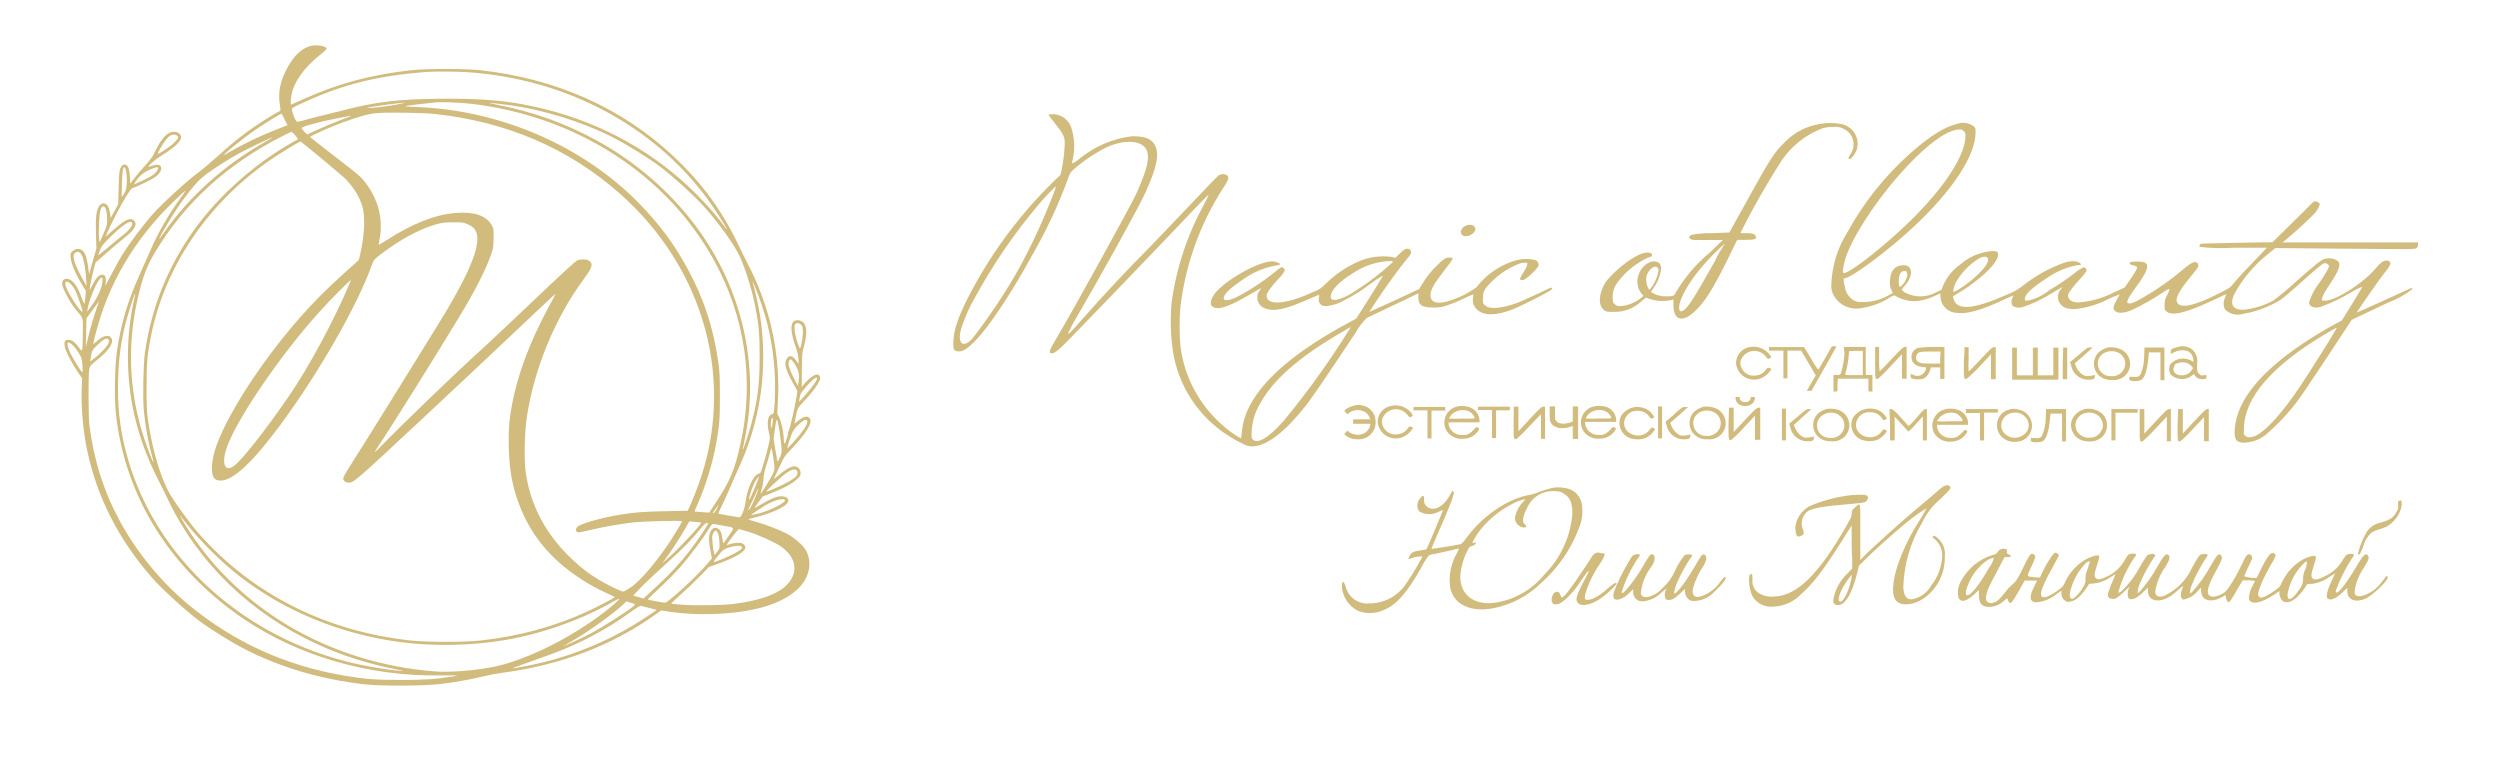 <?xml version="1.0" encoding="UTF-8"?> <svg xmlns="http://www.w3.org/2000/svg" width="201" height="61" viewBox="0 0 201 61" fill="none"> <g clip-path="url(#clip0_519_24)"> <path fill-rule="evenodd" clip-rule="evenodd" d="M24.965 3.697C24.292 3.869 23.677 4.43 23.17 5.332C22.529 6.471 22.325 7.436 22.507 8.457C22.556 8.736 22.562 8.896 22.523 8.908C22.402 8.944 21.094 9.75 20.532 10.134C19.469 10.862 18.734 11.447 17.616 12.459C17.005 13.012 16.23 13.665 15.895 13.909C15.016 14.55 12.992 16.409 12.22 17.285C11.511 18.09 10.375 19.607 9.852 20.447C9.676 20.729 9.332 21.344 9.087 21.813C8.448 23.033 8.427 23.071 8.47 22.921C8.54 22.68 8.52 22.258 8.434 22.165C8.383 22.109 8.281 22.08 8.168 22.091C7.925 22.113 7.69 22.382 7.418 22.947C7.301 23.191 7.205 23.338 7.204 23.274C7.203 23.102 7.432 22.002 7.569 21.522L7.688 21.104L8.541 20.35C9.01 19.935 9.647 19.399 9.957 19.159C10.82 18.49 11.087 18.02 10.769 17.731C10.477 17.466 10.07 17.647 9.165 18.44L8.487 19.034L8.608 18.755C9.237 17.308 10.419 15.194 10.637 15.126C11.099 14.982 12.284 14.398 12.544 14.185C12.896 13.898 13.044 13.592 12.927 13.394C12.824 13.219 12.659 13.199 12.28 13.315C12.091 13.373 11.937 13.41 11.937 13.397C11.937 13.284 12.547 12.77 13.008 12.495C13.736 12.06 14.34 11.559 14.484 11.27C14.578 11.081 14.584 11.017 14.522 10.882C14.389 10.591 13.925 10.503 13.57 10.703C13.203 10.909 12.745 11.543 12.4 12.322C12.287 12.578 12.066 12.874 11.653 13.326C11.331 13.678 10.934 14.146 10.773 14.364L10.478 14.762L10.444 14.225C10.405 13.622 10.32 13.351 10.145 13.266C9.957 13.175 9.806 13.255 9.686 13.509C9.594 13.705 9.57 13.968 9.54 15.082L9.505 16.42L9.201 16.978L8.897 17.535L8.854 17.195C8.831 17.009 8.77 16.766 8.719 16.656C8.539 16.264 8.151 16.242 7.943 16.612C7.735 16.982 7.676 17.547 7.715 18.818L7.75 19.989L7.539 20.714C7.424 21.112 7.292 21.576 7.247 21.745L7.165 22.052L7.088 21.479C6.947 20.42 6.724 20.017 6.283 20.017C6.107 20.017 5.999 20.059 5.849 20.186C5.652 20.353 5.65 20.36 5.685 20.743C5.728 21.209 6.067 22.012 6.565 22.832L6.904 23.39L6.862 23.906C6.839 24.189 6.801 24.422 6.779 24.422C6.756 24.422 6.659 24.202 6.563 23.934C6.201 22.92 5.8 22.416 5.354 22.415C5.096 22.414 4.969 22.59 5.006 22.892C5.048 23.23 5.679 24.396 6.075 24.867C6.735 25.654 6.674 25.45 6.658 26.813C6.639 28.358 6.64 28.357 6.347 27.947C6.047 27.525 5.776 27.321 5.516 27.321C5.225 27.321 5.151 27.43 5.193 27.8C5.234 28.155 5.747 29.167 6.279 29.941L6.604 30.415L6.571 31.163C6.505 32.607 6.68 34.654 6.996 36.158C7.801 39.99 9.536 43.392 12.269 46.501C13.074 47.417 15.134 49.281 16.178 50.038C17.027 50.653 18.709 51.693 19.589 52.145C22.512 53.647 25.706 54.597 29.239 55.014C30.581 55.172 34.095 55.159 35.454 54.991C36.654 54.842 38.044 54.592 38.941 54.363C39.307 54.27 39.985 54.144 40.447 54.083C45.093 53.471 49.264 51.873 52.752 49.37L53.152 49.082L53.827 49.182C56.446 49.569 59.665 49.372 61.738 48.696C63.341 48.174 64.498 47.287 64.889 46.28C65.159 45.586 65.134 44.883 64.818 44.289C64.585 43.853 63.914 43.258 63.258 42.907C62.676 42.596 61.437 42.124 60.687 41.928C60.412 41.856 60.188 41.779 60.188 41.758C60.188 41.736 60.375 41.676 60.603 41.625C61.621 41.394 62.791 40.919 63.184 40.576C63.577 40.234 63.359 39.885 62.764 39.902C62.414 39.912 61.89 40.13 61.187 40.557C60.908 40.726 60.68 40.847 60.68 40.825C60.68 40.803 60.825 40.59 61.002 40.351L61.325 39.917L62.029 39.641C63.018 39.252 63.603 38.94 64.013 38.581C64.331 38.304 64.368 38.248 64.368 38.045C64.368 37.78 64.201 37.554 63.965 37.501C63.71 37.443 63.22 37.687 62.693 38.134C62.217 38.539 62.152 38.572 62.289 38.343C62.329 38.276 62.518 37.877 62.709 37.456C63.027 36.753 63.095 36.65 63.559 36.169C64.878 34.799 65.406 33.902 65.07 33.597C64.865 33.411 64.552 33.5 64.137 33.862C63.994 33.988 63.876 34.067 63.876 34.037C63.876 34.008 63.935 33.715 64.007 33.385C64.135 32.804 64.148 32.777 64.475 32.438C65.279 31.601 65.849 30.83 65.933 30.464C65.975 30.278 65.856 30.109 65.682 30.109C65.448 30.109 64.95 30.494 64.582 30.96L64.46 31.114L64.47 29.761C64.478 28.591 64.497 28.348 64.607 27.962C65.015 26.536 64.844 25.766 64.116 25.747C63.797 25.739 63.63 25.96 63.631 26.39C63.631 26.764 63.78 27.395 64.022 28.05C64.111 28.29 64.184 28.634 64.197 28.868C64.209 29.09 64.213 29.272 64.207 29.272C64.2 29.272 64.122 29.159 64.033 29.021C63.734 28.559 63.444 28.508 63.231 28.881C63.03 29.234 63.151 29.691 63.724 30.74L64.115 31.454L64.025 31.994C63.891 32.807 63.51 34.457 63.42 34.62C63.376 34.7 63.349 34.789 63.361 34.82C63.372 34.851 63.317 35.075 63.239 35.318C63.124 35.675 63.089 35.734 63.057 35.625C63.035 35.55 63.017 35.401 63.016 35.294C63.012 34.719 62.737 33.589 62.554 33.398C62.489 33.33 62.486 33.112 62.541 32.238C62.649 30.535 62.497 28.561 62.119 26.763C61.713 24.83 61.031 22.951 60.066 21.104C59.89 20.767 59.581 20.143 59.38 19.718C58.063 16.935 56.402 14.67 54.103 12.526C49.975 8.674 44.695 6.322 38.675 5.652C37.404 5.51 34.273 5.509 33.02 5.65C29.833 6.008 27.182 6.717 24.48 7.936C23.924 8.186 23.447 8.4 23.419 8.41C23.351 8.435 23.358 8.073 23.434 7.644C23.622 6.592 24.446 5.431 25.717 4.426C26.015 4.191 26.258 3.965 26.258 3.924C26.258 3.703 25.476 3.565 24.965 3.697ZM37.538 5.8C45.421 6.322 52.458 10.025 56.866 15.972C57.388 16.676 58.522 18.456 58.448 18.456C58.434 18.456 58.318 18.311 58.189 18.135C57.354 16.992 56.076 15.62 54.793 14.49C51.244 11.364 46.9 9.286 42.032 8.387C40.117 8.033 38.203 7.91 35.14 7.943C31.995 7.977 30.107 8.208 27.611 8.863C27.155 8.983 26.393 9.173 25.92 9.285C25.447 9.396 24.799 9.564 24.48 9.656C23.928 9.817 23.896 9.82 23.819 9.725C23.698 9.575 23.494 9.053 23.477 8.849C23.462 8.67 23.462 8.67 24.57 8.164C27.66 6.751 30.525 6.056 34.403 5.779C35.001 5.736 36.751 5.748 37.538 5.8ZM37.783 8.333C46.301 9.303 53.63 14.024 57.44 20.992C59.922 25.534 60.652 30.645 59.537 35.673C59.057 37.837 58.718 38.638 57.493 40.499L57.023 41.215L56.438 41.176C56.117 41.155 55.848 41.131 55.839 41.124C55.831 41.117 55.936 40.862 56.073 40.558C56.713 39.135 57.286 37.28 57.57 35.712C57.848 34.172 57.883 33.735 57.88 31.809C57.878 30.218 57.859 29.841 57.737 29.021C57.328 26.253 56.589 24.015 55.298 21.635C54.208 19.623 53.059 18.072 51.395 16.365C46.874 11.726 40.198 8.838 33.45 8.603C32.76 8.579 32.495 8.553 32.62 8.522C32.792 8.48 34.426 8.284 35.048 8.231C35.526 8.19 37.016 8.246 37.783 8.333ZM31.825 8.421C31.073 8.564 29.591 8.729 29.533 8.676C29.478 8.626 32.052 8.265 32.497 8.26C32.599 8.259 32.296 8.332 31.825 8.421ZM40.764 8.426C43.704 8.817 46.803 9.778 49.388 11.101C50.31 11.573 51.984 12.604 52.873 13.248C53.914 14.001 55.852 15.754 56.659 16.671C57.719 17.877 58.67 19.166 59.27 20.213C59.763 21.073 60.442 23.154 60.735 24.701C61.015 26.179 61.076 26.892 61.077 28.687C61.078 30.897 60.915 32.197 60.395 34.123C60.184 34.907 59.754 36.202 59.717 36.168C59.707 36.159 59.766 35.839 59.848 35.458C61.129 29.493 59.688 23.166 55.901 18.121C53.828 15.36 51.014 12.942 47.925 11.267C45.38 9.887 42.91 9.004 39.935 8.413C39.283 8.284 39.209 8.26 39.535 8.285C39.755 8.302 40.308 8.366 40.764 8.426ZM35.017 9.169C40.761 9.797 45.732 11.941 49.823 15.554C56.693 21.623 59.151 30.715 56.154 38.974C55.971 39.48 55.702 40.157 55.557 40.48L55.295 41.065L53.546 41.1C51.748 41.136 51.155 41.18 49.909 41.373C48.566 41.581 46.88 42.041 46.482 42.31C46.194 42.505 46.278 42.859 46.6 42.804C46.687 42.789 47.139 42.687 47.605 42.577C48.519 42.361 49.718 42.151 50.845 42.01C51.641 41.91 54.84 41.829 54.84 41.908C54.84 41.988 54.035 43.306 53.621 43.903C52.526 45.484 51.405 46.762 50.703 47.229C50.429 47.411 50.16 47.561 50.104 47.561C49.946 47.561 48.879 47.049 48.22 46.656C47.362 46.145 46.794 45.714 46.02 44.989C43.902 43.003 42.644 40.649 42.268 37.97C42.128 36.972 42.172 34.774 42.356 33.538C42.934 29.672 44.632 25.553 46.931 22.444C47.631 21.497 47.712 21.217 47.357 20.964C47.162 20.825 46.694 20.816 46.393 20.946C46.261 21.003 44.901 22.255 42.834 24.222C40.994 25.972 39.139 27.718 38.712 28.101C36.824 29.794 32.008 34.433 30.535 35.978C30.337 36.186 30.162 36.345 30.146 36.331C30.131 36.316 30.269 36.084 30.453 35.813C31.308 34.559 35.089 28.517 36.956 25.425C38.256 23.271 39.108 21.589 39.511 20.379C39.656 19.946 39.679 19.775 39.684 19.125C39.688 18.412 39.68 18.357 39.525 18.09C39.081 17.327 38.125 17.007 36.633 17.121C34.992 17.247 33.053 18.016 31.036 19.341C30.707 19.557 30.438 19.706 30.438 19.671C30.438 19.636 30.483 19.392 30.537 19.129C30.678 18.451 30.627 17.442 30.414 16.699C30.151 15.782 29.577 14.809 28.919 14.165C28.757 14.007 27.796 13.245 26.784 12.472C25.771 11.699 24.942 11.041 24.94 11.011C24.935 10.932 26.642 10.171 27.581 9.832C29.026 9.312 29.657 9.144 30.37 9.09C31.311 9.018 34.072 9.065 35.017 9.169ZM22.813 9.465C22.891 9.641 22.995 9.844 23.044 9.916C23.093 9.987 23.124 10.054 23.113 10.064C23.102 10.073 22.692 10.236 22.201 10.425C20.878 10.936 19.571 11.569 18.114 12.405L17.93 12.511L18.114 12.327C18.431 12.01 19.77 10.962 20.526 10.44C21.241 9.946 22.541 9.144 22.626 9.144C22.651 9.144 22.735 9.288 22.813 9.465ZM28.22 9.332C28.206 9.343 27.78 9.509 27.273 9.699C26.767 9.89 25.978 10.219 25.521 10.431L24.691 10.817L24.461 10.58C24.334 10.45 24.239 10.318 24.25 10.287C24.297 10.161 25.836 9.75 27.273 9.48C28.162 9.313 28.264 9.297 28.22 9.332ZM23.738 10.886C23.966 11.145 23.983 11.185 23.891 11.235C20.702 12.96 17.639 15.642 15.61 18.483C13.489 21.453 12.187 24.697 11.654 28.338C11.521 29.244 11.467 32.018 11.563 33.019C11.684 34.278 11.94 35.681 12.242 36.742C12.308 36.971 12.352 37.166 12.34 37.177C12.283 37.228 11.635 35.461 11.353 34.486C10.374 31.099 10.27 27.591 11.046 24.115C11.445 22.331 11.781 21.422 12.463 20.288C14.889 16.255 18.3 13.157 22.805 10.895C23.133 10.731 23.419 10.596 23.441 10.595C23.463 10.594 23.597 10.725 23.738 10.886ZM14.237 10.904C14.29 10.953 14.334 11.004 14.334 11.019C14.334 11.118 14.115 11.388 13.863 11.601C13.498 11.909 12.742 12.402 12.697 12.361C12.649 12.318 13.081 11.557 13.325 11.256C13.44 11.114 13.596 10.959 13.672 10.91C13.853 10.796 14.115 10.794 14.237 10.904ZM21.207 11.475C18.008 13.292 15.197 15.824 13.184 18.702C12.971 19.006 12.797 19.237 12.797 19.216C12.797 19.041 14.096 16.91 14.723 16.058C15.541 14.945 16.042 14.396 16.62 13.981C17.39 13.427 18.281 12.86 19.097 12.401C19.747 12.037 21.805 11.044 21.918 11.041C21.948 11.04 21.628 11.236 21.207 11.475ZM25.915 12.795C26.859 13.576 27.74 14.334 27.874 14.481C28.51 15.177 28.941 15.909 29.146 16.638C29.366 17.419 29.306 18.879 28.998 20.253L28.853 20.901L27.536 22.09C26.153 23.339 25.282 24.214 24.137 25.509C22.018 27.904 19.908 30.866 18.575 33.315C17.485 35.317 17.04 36.58 17.039 37.674C17.038 38.363 17.236 38.639 17.732 38.639C18.735 38.639 20.287 37.2 22.498 34.218C25.619 30.01 28.752 24.54 29.893 21.306C30.028 20.925 30.07 20.869 30.468 20.557C32.012 19.343 33.734 18.4 35.079 18.032C35.551 17.903 35.749 17.88 36.431 17.876C37.14 17.872 37.265 17.886 37.537 17.999C38.156 18.256 38.383 18.59 38.38 19.233C38.374 20.481 37.284 22.81 35.013 26.429C34.484 27.272 33.738 28.479 33.355 29.11C32.973 29.741 32.164 31.046 31.558 32.009C30.952 32.972 30.007 34.488 29.457 35.378C28.907 36.267 28.263 37.292 28.026 37.656C27.789 38.019 27.595 38.378 27.595 38.452C27.595 38.641 27.78 38.807 27.991 38.807C28.446 38.807 28.455 38.799 33.886 33.733C36.498 31.295 40.519 27.518 42.887 25.275C43.865 24.349 44.67 23.597 44.678 23.603C44.684 23.61 44.445 24.066 44.146 24.617C42.635 27.401 41.612 30.115 41.169 32.509C40.933 33.785 40.867 34.673 40.906 36.014C40.958 37.78 41.184 39.053 41.69 40.43C42.383 42.319 43.406 43.829 44.915 45.191C45.956 46.131 47.416 47.079 48.738 47.672C49.114 47.841 49.423 47.991 49.426 48.007C49.434 48.057 48.007 48.805 47.188 49.18C44.55 50.39 41.723 51.155 38.613 51.5C37.356 51.639 34.346 51.64 33.05 51.5C26.205 50.764 20.283 47.774 15.957 42.871C15.365 42.2 14.21 40.628 13.729 39.838C12.955 38.567 12.246 36.218 11.896 33.761C11.807 33.142 11.784 32.592 11.784 31.112C11.784 29.164 11.835 28.559 12.129 27.07C13.223 21.512 16.609 16.46 21.587 12.956C22.285 12.464 24.066 11.375 24.168 11.376C24.185 11.376 24.971 12.015 25.915 12.795ZM10.161 13.917C10.196 14.129 10.206 14.529 10.184 14.807C10.151 15.231 10.115 15.357 9.962 15.588L9.779 15.863L9.803 14.803C9.826 13.755 9.897 13.349 10.037 13.476C10.071 13.507 10.127 13.706 10.161 13.917ZM12.704 13.492C12.761 13.576 12.579 13.85 12.335 14.044C12.213 14.141 11.808 14.359 11.435 14.529L10.757 14.838L10.891 14.62C11.225 14.082 11.667 13.751 12.365 13.518C12.637 13.427 12.659 13.425 12.704 13.492ZM14.523 15.909C13.598 17.162 12.711 18.702 12.094 20.128C11.901 20.573 11.534 21.401 11.278 21.968C10.266 24.206 9.749 25.926 9.409 28.184C9.229 29.377 9.182 31.96 9.316 33.231C10.012 39.833 13.661 45.722 19.528 49.716C23.971 52.74 29.637 54.385 35.325 54.302C35.798 54.295 36.324 54.296 36.492 54.304L36.8 54.319L36.339 54.396C35.073 54.607 34.163 54.667 32.251 54.667C30.209 54.667 29.396 54.606 27.733 54.33C23.026 53.546 18.842 51.651 15.201 48.653C13.003 46.843 11.042 44.47 9.67 41.957C8.354 39.549 7.559 37.064 7.19 34.207C7.1 33.508 7.093 30.075 7.18 29.656C7.229 29.424 7.289 29.355 7.787 28.957C8.73 28.204 9.16 27.576 8.973 27.223C8.787 26.871 8.376 26.935 7.825 27.402L7.493 27.683L7.536 27.46C7.645 26.895 8.042 25.538 8.337 24.726C9.32 22.02 10.886 19.472 12.932 17.247C13.532 16.593 14.839 15.333 14.915 15.333C14.933 15.333 14.756 15.592 14.523 15.909ZM8.551 16.952C8.587 17.107 8.617 17.43 8.617 17.67C8.617 18.06 8.586 18.176 8.316 18.794L8.014 19.483L7.969 19.209C7.908 18.841 7.979 17.201 8.067 16.922C8.164 16.619 8.234 16.549 8.373 16.616C8.439 16.648 8.511 16.783 8.551 16.952ZM10.627 17.934C10.696 18.098 10.392 18.507 9.944 18.855C9.704 19.041 9.137 19.51 8.682 19.898C8.228 20.285 7.871 20.564 7.891 20.518C7.91 20.473 7.977 20.286 8.04 20.105C8.132 19.84 8.254 19.674 8.656 19.268C9.825 18.087 10.499 17.631 10.627 17.934ZM6.573 20.519C6.73 20.806 6.882 21.627 6.928 22.442L6.959 23L6.569 22.293C5.933 21.142 5.766 20.507 6.051 20.325C6.27 20.185 6.42 20.241 6.573 20.519ZM8.233 22.651C8.184 23.167 7.871 23.877 7.414 24.509L7.013 25.063L7.051 24.812C7.145 24.204 7.692 22.826 7.973 22.492C8.21 22.21 8.271 22.247 8.233 22.651ZM28.169 22.651C26.873 25.73 24.864 29.468 23.211 31.874C21.313 34.637 19.393 37.067 18.779 37.483C18.023 37.994 17.782 37.193 18.285 35.842C19.149 33.523 22.635 28.44 25.637 25.123C26.626 24.03 28.114 22.526 28.207 22.526C28.215 22.526 28.198 22.582 28.169 22.651ZM5.673 22.819C5.783 22.918 5.95 23.154 6.045 23.343C6.238 23.731 6.665 24.968 6.634 25.052C6.563 25.244 5.489 23.629 5.294 23.037C5.156 22.619 5.338 22.514 5.673 22.819ZM61.014 23.868C61.764 25.916 62.132 27.666 62.283 29.905C62.345 30.835 62.325 32.185 62.237 32.962C62.206 33.238 62.183 33.282 62.051 33.312C61.73 33.385 61.637 34 61.825 34.795C61.924 35.214 61.923 35.226 61.757 35.935C61.601 36.598 61.197 37.965 61.143 38.015C61.13 38.026 61.028 38.078 60.915 38.129C60.52 38.307 60.069 39.349 59.938 40.384C59.863 40.97 59.603 41.595 59.434 41.594C59.336 41.594 57.771 41.316 57.747 41.295C57.738 41.286 57.881 40.972 58.067 40.597C58.252 40.222 58.541 39.584 58.707 39.18C58.874 38.775 59.141 38.169 59.3 37.831C61.152 33.913 61.772 29.616 61.104 25.341C61.007 24.716 60.672 23.198 60.523 22.705C60.414 22.348 60.734 23.104 61.014 23.868ZM10.769 24.145C10.167 26.839 10.125 29.839 10.65 32.646C11.022 34.632 11.763 36.739 12.767 38.667C12.958 39.035 13.281 39.688 13.483 40.117C15.897 45.236 20.178 49.372 25.619 51.843C27.561 52.725 29.591 53.37 31.799 53.807C32.459 53.938 32.542 53.964 32.221 53.939C30.969 53.843 29.137 53.524 27.75 53.16C18.877 50.829 12.071 44.255 10.064 36.075C9.612 34.233 9.446 32.633 9.495 30.587C9.541 28.684 9.749 27.227 10.212 25.566C10.411 24.853 10.838 23.574 10.869 23.601C10.879 23.611 10.834 23.855 10.769 24.145ZM7.805 24.686C7.567 25.35 7.285 26.31 7.073 27.181L6.897 27.906L6.926 26.749L6.955 25.593L7.461 24.895C7.74 24.512 7.971 24.198 7.974 24.198C7.978 24.198 7.902 24.418 7.805 24.686ZM64.425 26.13C64.529 26.25 64.552 26.356 64.552 26.711C64.552 27.097 64.413 27.912 64.335 27.982C64.284 28.029 64.255 27.968 64.092 27.459C63.917 26.913 63.836 26.357 63.9 26.128C63.956 25.925 64.248 25.925 64.425 26.13ZM8.729 27.301C8.795 27.407 8.759 27.57 8.626 27.767C8.447 28.032 8.004 28.479 7.626 28.776L7.247 29.075L7.29 28.797C7.383 28.195 7.398 28.163 7.777 27.788C8.311 27.26 8.61 27.107 8.729 27.301ZM5.892 27.788C6.022 27.922 6.231 28.207 6.357 28.421C6.565 28.772 6.591 28.863 6.629 29.384C6.658 29.795 6.651 29.948 6.603 29.921C6.511 29.87 5.958 28.986 5.695 28.471C5.577 28.239 5.463 27.936 5.443 27.797C5.408 27.568 5.416 27.544 5.53 27.544C5.602 27.544 5.757 27.648 5.892 27.788ZM63.792 29.116C64.226 29.741 64.31 30.085 64.194 30.775L64.153 31.023L63.829 30.406C63.461 29.702 63.328 29.233 63.436 29.02C63.532 28.827 63.604 28.847 63.792 29.116ZM65.571 30.703C65.397 30.991 64.856 31.663 64.473 32.066L64.24 32.311L64.281 32.032C64.303 31.879 64.35 31.703 64.385 31.642C64.512 31.416 65.113 30.729 65.358 30.528C65.694 30.252 65.794 30.334 65.571 30.703ZM62.121 34.006C62.097 34.224 62.053 34.402 62.024 34.402C61.947 34.402 61.958 33.803 62.037 33.669C62.143 33.489 62.167 33.583 62.121 34.006ZM62.675 34.691C62.889 36.272 62.89 36.345 62.723 36.73C62.64 36.922 62.553 37.09 62.529 37.103C62.506 37.116 62.421 36.703 62.341 36.184L62.195 35.242L62.31 34.448C62.418 33.704 62.43 33.666 62.504 33.83C62.547 33.926 62.624 34.313 62.675 34.691ZM64.909 33.883C64.945 34.112 64.499 34.772 63.749 35.597C63.507 35.864 63.3 36.073 63.289 36.063C63.278 36.052 63.364 35.745 63.48 35.38C63.711 34.652 63.846 34.438 64.344 34.01C64.692 33.712 64.876 33.67 64.909 33.883ZM62.178 36.8C62.315 37.748 62.312 37.773 62.027 38.308C61.797 38.739 61.188 39.699 61.145 39.699C61.135 39.699 61.18 39.529 61.245 39.322C61.31 39.116 61.372 38.745 61.383 38.5C61.397 38.198 61.473 37.838 61.619 37.385C61.738 37.017 61.87 36.558 61.912 36.364C61.954 36.171 62.008 36.033 62.033 36.057C62.057 36.082 62.123 36.416 62.178 36.8ZM64.048 37.814C64.151 37.908 64.14 38.117 64.023 38.279C63.968 38.355 63.739 38.528 63.514 38.663C63.042 38.948 61.679 39.565 61.627 39.517C61.572 39.468 62.882 38.259 63.283 37.989C63.648 37.744 63.906 37.685 64.048 37.814ZM60.808 38.921C60.322 40.123 60.156 40.434 60.253 39.962C60.34 39.538 60.627 38.816 60.815 38.548C60.913 38.407 61.005 38.302 61.018 38.315C61.032 38.327 60.937 38.6 60.808 38.921ZM60.827 39.732C60.629 40.272 60.291 40.951 60.193 41.007C60.145 41.034 60.15 40.985 60.21 40.861C60.654 39.938 60.803 39.616 60.865 39.445C60.905 39.335 60.949 39.256 60.963 39.269C60.977 39.281 60.916 39.49 60.827 39.732ZM63.108 40.201C63.237 40.39 61.818 41.103 60.897 41.312C60.628 41.373 60.399 41.414 60.388 41.404C60.367 41.385 60.99 40.962 61.493 40.654C62.168 40.241 62.98 40.013 63.108 40.201ZM57.617 40.926C57.528 41.109 57.416 41.26 57.37 41.26C57.303 41.26 57.308 41.228 57.392 41.112C57.451 41.03 57.554 40.879 57.62 40.777C57.801 40.499 57.8 40.551 57.617 40.926ZM15.125 42.262C16.2 43.604 17.79 45.176 19.159 46.249C22.802 49.107 27.388 50.999 32.19 51.625C34.889 51.977 37.906 51.918 40.611 51.458C43.58 50.954 46.831 49.797 49.33 48.355C49.562 48.221 49.769 48.128 49.791 48.149C49.813 48.169 49.596 48.387 49.308 48.633C47.763 49.956 45.481 51.386 43.433 52.317C41.975 52.979 40.615 53.444 39.566 53.639C37.95 53.939 36.087 54.074 34.894 53.977C26.648 53.306 19.441 49.18 15.215 42.71C14.835 42.129 14.348 41.293 14.5 41.482C14.561 41.558 14.842 41.909 15.125 42.262ZM56.371 42.018C56.457 42.093 54.655 44.038 53.792 44.801L53.225 45.303L53.503 44.94C53.893 44.43 54.632 43.298 55.061 42.553L55.424 41.922L55.885 41.959C56.139 41.979 56.358 42.006 56.371 42.018ZM56.93 42.096C56.93 42.194 55.977 43.607 55.481 44.243C54.647 45.315 53.858 46.167 52.782 47.158L51.736 48.122L51.324 48.001L50.911 47.88L51.109 47.674C51.217 47.561 51.483 47.282 51.7 47.055C51.917 46.827 52.75 46.051 53.551 45.33C54.901 44.117 55.637 43.365 56.404 42.416C56.585 42.193 56.753 42.041 56.819 42.041C56.88 42.041 56.93 42.066 56.93 42.096ZM58.139 42.263C59.12 42.44 59.075 42.366 58.617 43.041C58.4 43.361 58.199 43.645 58.169 43.671C58.14 43.698 58.1 43.544 58.08 43.322C58.06 43.104 57.993 42.834 57.932 42.721C57.808 42.49 57.544 42.369 57.376 42.465C56.996 42.683 56.917 43.195 57.108 44.208L57.237 44.898L56.919 45.267C56.294 45.993 55.519 46.765 54.573 47.602C53.847 48.245 53.574 48.453 53.457 48.453C53.296 48.453 52.124 48.235 52.08 48.197C52.067 48.185 52.496 47.767 53.034 47.269C53.572 46.77 54.311 46.023 54.677 45.609C55.399 44.793 56.475 43.361 56.953 42.584C57.206 42.171 57.272 42.102 57.383 42.124C57.455 42.139 57.795 42.201 58.139 42.263ZM60.119 42.739C60.966 42.994 62.259 43.575 62.785 43.938C64.121 44.859 64.237 46.201 63.068 47.203C62.307 47.854 60.871 48.326 58.928 48.563C58.094 48.665 55.865 48.698 54.896 48.623C54.41 48.586 53.994 48.544 53.97 48.531C53.946 48.517 54.302 48.174 54.762 47.769C55.221 47.363 55.908 46.709 56.289 46.315L56.98 45.599L57.734 45.324C59.047 44.846 59.801 44.42 59.915 44.093C59.976 43.919 59.825 43.72 59.587 43.66C59.369 43.606 58.962 43.651 58.627 43.767C58.53 43.8 58.44 43.819 58.428 43.808C58.391 43.774 59.341 42.542 59.405 42.542C59.438 42.542 59.76 42.631 60.119 42.739ZM57.707 42.835C57.775 42.953 57.821 43.203 57.839 43.554C57.868 44.089 57.867 44.092 57.664 44.36L57.46 44.629L57.413 44.47C57.32 44.153 57.231 43.27 57.273 43.062C57.313 42.855 57.451 42.654 57.553 42.654C57.581 42.654 57.65 42.736 57.707 42.835ZM59.62 43.945C59.667 43.988 59.671 44.042 59.632 44.108C59.548 44.25 58.774 44.672 58.129 44.928C57.222 45.288 57.236 45.295 57.714 44.708C58.12 44.209 58.156 44.181 58.564 44.036C59.01 43.878 59.499 43.836 59.62 43.945ZM50.988 48.686C50.654 49.021 48.564 50.359 47.441 50.956C46.927 51.23 45.245 52.014 45.314 51.947C45.332 51.93 45.676 51.725 46.08 51.491C47.381 50.737 49.356 49.312 50.16 48.548L50.366 48.352L50.732 48.465C51.09 48.574 51.095 48.579 50.988 48.686ZM52.193 48.876C52.513 48.951 52.781 49.02 52.791 49.029C52.818 49.053 51.627 49.841 50.907 50.276C48.677 51.619 46.109 52.669 43.561 53.278C42.722 53.478 41.251 53.763 41.216 53.732C41.197 53.715 41.863 53.471 44.126 52.665C46.454 51.836 48.736 50.64 50.661 49.238C51.135 48.893 51.464 48.69 51.521 48.709C51.572 48.725 51.874 48.8 52.193 48.876Z" fill="#D1BB7D"></path> <g clip-path="url(#clip1_519_24)"> <path fill-rule="evenodd" clip-rule="evenodd" d="M84.46 9.188C84.383 9.188 84.312 9.188 84.312 9.244C84.396 9.384 84.493 9.516 84.602 9.638C85.61 10.91 85.645 10.988 85.589 11.874C85.556 12.459 85.48 13.042 85.363 13.617L85.271 14.053L84.855 14.447C82.152 17.061 79.875 20.081 78.107 23.396C77.077 25.322 76.647 26.545 76.647 27.565C76.647 27.959 76.647 28.05 76.76 28.155C76.873 28.261 77.204 28.338 77.606 28.092C78.763 27.382 80.878 24.401 83.156 20.218C84.195 18.39 85.085 16.481 85.814 14.51C86.04 13.863 86.047 13.856 86.371 13.582C87.167 12.888 88.049 12.3 88.995 11.831C90.236 11.262 91.526 11.255 92.034 11.831C92.542 12.408 92.316 13.476 91.329 15.635C90.969 16.422 86.393 24.774 84.714 27.586C84.376 28.169 84.326 28.359 84.503 28.408C84.679 28.458 84.996 28.275 85.821 27.431C87.584 25.631 94.206 18.742 96.512 16.303C96.865 15.93 97.168 15.635 97.175 15.642C97.086 15.884 96.978 16.12 96.85 16.345C95.478 18.826 94.577 21.538 94.192 24.345C94.084 25.582 94.112 26.826 94.276 28.057C94.472 29.492 94.984 30.866 95.774 32.081C96.563 33.296 97.612 34.322 98.846 35.087C99.18 35.298 99.526 35.488 99.883 35.657C100.157 35.837 100.486 35.917 100.814 35.882C101.899 35.811 103.387 34.651 104.953 32.655C105.559 31.895 106.97 29.786 108.916 26.862C109.175 26.387 109.5 25.951 109.882 25.568L111.723 24.689C112.639 24.261 113.535 23.832 113.704 23.74L114.036 23.579C114.049 23.691 114.049 23.804 114.036 23.916C114.036 24.528 114.325 24.732 115.241 24.725C115.608 24.744 115.975 24.689 116.32 24.563C116.78 24.407 117.23 24.224 117.667 24.015C118.372 23.67 118.492 23.635 118.464 23.733C118.396 23.98 118.396 24.239 118.464 24.486C118.597 24.78 118.836 25.013 119.134 25.139C119.698 25.399 120.678 25.273 121.828 24.788C122.406 24.542 124.345 23.565 124.606 23.382C124.867 23.199 124.839 23.129 124.733 23.129C124.627 23.129 124.183 23.361 123.584 23.642C122.984 23.923 122.272 24.233 122.004 24.345C120.925 24.753 119.889 24.872 119.536 24.647C119.183 24.422 119.212 24.352 119.233 23.902C119.224 23.653 119.293 23.408 119.43 23.199C120.129 22.327 121.039 21.647 122.075 21.224C122.297 21.131 122.541 21.102 122.78 21.139C122.857 21.21 122.73 21.526 122.477 21.913C122.366 22.064 122.276 22.23 122.209 22.405C122.209 22.538 122.406 22.566 122.604 22.454C123.022 22.163 123.391 21.807 123.697 21.399C123.72 21.296 123.703 21.188 123.651 21.096C123.599 21.004 123.515 20.934 123.414 20.9C122.95 20.794 122.468 20.794 122.004 20.9C120.692 21.245 119.533 22.017 118.711 23.094C117.968 23.634 117.131 24.032 116.243 24.268C115.397 24.465 114.945 24.233 115.016 23.621C115.058 23.227 115.347 22.742 116.137 21.723C116.927 20.703 116.899 20.71 116.546 20.71C116.193 20.71 116.059 20.837 115.643 21.238C115.147 21.696 114.718 22.222 114.367 22.798L114.106 23.234L112.125 24.162L110.087 25.083C110.087 25.083 110.355 24.661 110.7 24.141C111.448 23.016 112.512 21.547 113.013 20.95C113.514 20.352 113.493 20.324 113.422 20.162C113.352 20 113.147 19.965 112.964 20.029C112.685 20.235 112.43 20.471 112.202 20.732C112.104 20.716 112.007 20.693 111.913 20.661C110.952 20.522 109.97 20.669 109.092 21.083C108.148 21.517 107.288 22.114 106.554 22.848C106.283 23.141 105.94 23.359 105.559 23.48C103.444 24.479 101.836 24.605 101.836 23.776C101.836 23.551 102.146 23.115 102.83 22.37C103.024 22.192 103.182 21.98 103.296 21.744C103.292 21.678 103.265 21.615 103.22 21.567C103.175 21.518 103.115 21.486 103.049 21.477C102.861 21.574 102.688 21.697 102.534 21.842C101.533 22.654 100.451 23.36 99.304 23.951C98.804 24.162 98.416 24.197 98.388 24.022C98.345 23.719 98.804 23.241 99.84 22.538C100.642 21.941 101.571 21.534 102.555 21.35C102.69 21.343 102.822 21.31 102.943 21.252C102.943 21.167 102.513 21.013 102.28 21.013C101.081 21.013 98.106 22.763 97.52 23.825C97.224 24.352 97.302 24.668 97.739 24.76C98.176 24.851 98.952 24.57 100.383 23.74L101.364 23.171C101.399 23.171 101.364 23.248 101.258 23.389C101.196 23.46 101.149 23.543 101.12 23.632C101.091 23.721 101.08 23.816 101.089 23.909C101.085 24.091 101.136 24.27 101.236 24.423C101.335 24.576 101.478 24.695 101.646 24.767C102.16 25.013 102.887 24.95 103.944 24.57C104.311 24.443 105.658 23.867 106.06 23.691C106.06 23.691 106.06 23.762 106.06 23.867C106.017 23.978 106.009 24.1 106.038 24.216C106.067 24.332 106.131 24.436 106.222 24.514C106.349 24.605 106.42 24.612 106.744 24.598C107.201 24.541 107.643 24.392 108.042 24.162C108.806 23.782 109.532 23.328 110.206 22.805C110.519 22.564 110.849 22.345 111.194 22.152C111.194 22.194 110.256 23.726 109.29 25.224L109.036 25.617L108.274 26.032C104.368 28.141 101.744 30.328 100.581 32.437C100.157 33.169 99.902 33.985 99.833 34.827C99.824 34.971 99.805 35.114 99.777 35.256C99.272 34.972 98.799 34.635 98.367 34.251C96.439 32.607 95.203 30.301 94.904 27.79C94.817 26.753 94.817 25.712 94.904 24.675C95.306 21.295 96.468 18.048 98.303 15.178C98.783 14.475 98.86 14.222 98.649 14.088C98.548 14.029 98.434 13.998 98.317 13.998C98.201 13.998 98.086 14.029 97.986 14.088C97.908 14.144 96.731 15.361 95.377 16.795C94.023 18.229 92.69 19.607 92.422 19.888C90.694 21.624 88.896 23.523 86.781 25.927C86.075 26.742 85.913 26.869 85.864 26.82C86.059 26.391 86.278 25.973 86.52 25.568C88.261 22.609 91.456 16.865 92.034 15.6C93.014 13.491 93.247 12.366 92.845 11.656C92.549 11.121 92.006 10.953 91.019 10.953C89.448 11.143 87.966 11.783 86.752 12.794C86.585 12.939 86.397 13.057 86.195 13.146C86.201 12.993 86.227 12.842 86.273 12.696C86.434 11.877 86.383 11.03 86.125 10.236C86.006 9.9 85.777 9.614 85.475 9.423C85.173 9.233 84.816 9.15 84.46 9.188ZM146.297 9.968C145.22 10.142 144.229 10.663 143.477 11.452C142.645 12.253 142.32 12.759 140.212 16.584C139.577 17.744 139.048 18.693 139.041 18.693L137.631 18.749C137.102 18.736 136.572 18.776 136.051 18.869C135.79 18.967 135.741 19.087 135.903 19.206C136.065 19.326 136.136 19.297 137.271 19.297H138.519L137.504 20.275C136.415 21.171 135.489 22.249 134.768 23.459C134.606 23.804 134.563 23.825 133.943 23.825C133.575 23.838 133.211 23.748 132.892 23.565L132.737 23.459L132.941 23.171C133.224 22.778 133.421 22.33 133.52 21.856C133.597 21.399 133.52 21.153 133.209 21.055C132.744 20.879 132.046 21.315 131.799 21.955C131.674 22.212 131.622 22.499 131.648 22.784C131.674 23.069 131.777 23.341 131.947 23.572L132.138 23.797L131.933 23.958C131.469 24.336 130.901 24.564 130.304 24.612C130.222 24.624 130.138 24.617 130.059 24.593C129.98 24.569 129.907 24.527 129.846 24.472C129.683 24.338 129.669 24.303 129.655 23.972C129.638 23.457 129.817 22.955 130.156 22.566C130.775 21.781 131.569 21.15 132.476 20.724C132.573 20.698 132.667 20.662 132.758 20.619C132.878 20.542 132.836 20.387 132.68 20.338C132.159 20.155 131.094 20.718 129.909 21.807C129.618 22.068 129.349 22.352 129.105 22.658C128.52 23.572 128.464 24.577 128.978 24.936C129.162 25.069 129.204 25.076 129.747 25.076C130.574 25.095 131.375 24.787 131.975 24.218L132.335 23.923L132.582 24.015C133.162 24.218 133.787 24.255 134.387 24.12L134.542 24.078V24.5C134.542 25.751 135.247 25.983 136.263 25.034C137.102 24.233 137.723 23.241 138.964 20.732L139.669 19.283H140.374C141.136 19.283 141.227 19.22 141.171 19.009C141.114 18.798 140.825 18.728 140.339 18.749H139.944L139.979 18.622C140.966 16.665 142.054 14.76 143.237 12.914C144.026 11.752 145.15 10.855 146.46 10.341C146.761 10.236 147.079 10.191 147.398 10.207C147.681 10.168 147.97 10.22 148.223 10.355C148.378 10.428 148.521 10.526 148.646 10.643C148.869 10.88 149.003 11.187 149.025 11.511C149.046 11.835 148.955 12.157 148.766 12.422C148.582 12.668 148.568 12.78 148.716 12.78C148.864 12.78 149.182 12.345 149.287 12.021C149.351 11.808 149.369 11.585 149.342 11.364C149.315 11.144 149.243 10.931 149.13 10.74C149.016 10.549 148.865 10.383 148.685 10.253C148.504 10.122 148.299 10.03 148.082 9.982C147.493 9.862 146.887 9.858 146.297 9.968ZM157.319 9.968C156.332 10.207 155.126 10.967 153.631 12.288C151.568 14.112 149.838 16.279 148.519 18.693C147.715 19.975 147.272 21.449 147.235 22.96C147.227 23.227 147.29 23.492 147.419 23.726C147.63 24.121 147.964 24.437 148.372 24.624C148.779 24.812 149.237 24.862 149.675 24.767C150.466 24.654 151.224 24.374 151.897 23.944C152.193 23.762 152.284 23.726 152.355 23.768C152.708 23.99 153.105 24.133 153.519 24.187C153.933 24.242 154.354 24.207 154.753 24.085C155.026 24.011 155.292 23.915 155.549 23.797L156.015 23.586V23.888C156.034 24.222 156.178 24.537 156.418 24.771C156.658 25.006 156.977 25.142 157.312 25.154C158.116 25.28 159.343 24.936 161.219 24.043L161.875 23.747C161.875 23.747 161.875 23.839 161.797 23.937C161.75 24.037 161.726 24.147 161.726 24.257C161.726 24.368 161.75 24.477 161.797 24.577C161.909 24.652 162.035 24.702 162.168 24.724C162.3 24.745 162.436 24.739 162.566 24.704C163.391 24.442 164.178 24.073 164.907 23.607C165.394 23.319 165.803 23.087 165.824 23.087C165.845 23.087 165.824 23.136 165.739 23.199C165.622 23.315 165.537 23.459 165.493 23.617C165.449 23.775 165.447 23.942 165.488 24.101C165.529 24.26 165.61 24.406 165.725 24.524C165.839 24.642 165.983 24.728 166.141 24.774C166.372 24.832 166.609 24.858 166.846 24.851C167.778 24.751 168.682 24.477 169.512 24.043C169.811 23.901 170.117 23.774 170.429 23.663L170.154 24.162C169.865 24.689 169.857 24.865 170.104 25.041C170.351 25.217 170.809 25.175 171.409 24.922C172.233 24.535 173.027 24.088 173.785 23.586C174.49 23.094 174.554 23.108 174.23 23.74C174.085 23.974 174.016 24.247 174.032 24.521C174.032 24.865 174.032 24.915 174.166 25.027C174.547 25.371 175.358 25.245 176.916 24.591C177.318 24.422 177.939 24.134 178.327 23.958C178.545 23.844 178.768 23.741 178.997 23.649C178.971 23.746 178.935 23.84 178.891 23.93C178.819 24.079 178.782 24.243 178.782 24.408C178.782 24.574 178.819 24.737 178.891 24.886C179.073 25.064 179.3 25.192 179.548 25.254C179.795 25.317 180.055 25.314 180.301 25.245C181.382 25.061 182.418 24.675 183.355 24.106C183.559 23.965 184.377 23.276 185.16 22.566C185.943 21.856 186.676 21.252 186.775 21.203C186.873 21.153 186.958 21.125 187.085 21.203C187.148 21.241 187.203 21.291 187.247 21.35C187.289 21.456 187.071 21.856 186.542 22.651C186.145 23.142 185.841 23.702 185.646 24.303C185.646 24.654 186.041 24.816 186.563 24.683C187.414 24.372 188.234 23.981 189.01 23.515C189.291 23.338 189.589 23.187 189.899 23.066C189.941 23.066 189.948 23.066 189.059 24.521L188.284 25.765L187.875 25.983C187.17 26.349 185.985 27.066 185.244 27.558C181.719 29.906 179.822 32.233 179.674 34.504C179.617 35.319 179.772 35.565 180.379 35.593C181.132 35.585 181.853 35.285 182.388 34.757C183.48 33.799 184.44 32.702 185.244 31.495C185.731 30.792 187.635 27.923 188.615 26.419L189.081 25.716L189.906 25.322L191.979 24.338C192.669 24.083 193.318 23.727 193.904 23.284C194.003 23.15 193.904 23.122 193.707 23.227C193.509 23.333 189.476 25.154 189.476 25.132C189.476 25.111 191.104 22.714 191.753 21.892C192.198 21.329 192.254 21.189 192.141 21.055C192.028 20.921 191.789 20.907 191.535 21.055C191.353 21.19 191.189 21.349 191.048 21.526C190.11 22.679 187.966 24.085 187 24.176C186.761 24.176 186.711 24.176 186.676 24.113C186.641 24.05 186.746 23.719 187.205 23.023C188.15 21.617 188.277 21.174 187.861 20.914C187.584 20.766 187.262 20.726 186.958 20.802C186.634 20.872 186.175 21.238 184.419 22.805C183.895 23.285 183.347 23.738 182.776 24.162C182.025 24.574 181.197 24.828 180.343 24.907C179.533 24.907 179.286 24.521 179.589 23.733C180.273 22.449 181.217 21.319 182.36 20.415L182.939 19.944L187.642 19.986C194.595 20.05 194.193 20.05 194.32 19.909C194.383 19.835 194.416 19.739 194.412 19.642V19.487H188.961H183.51L183.806 19.255C184.342 18.819 185.696 17.596 185.985 17.266C186.229 17.043 186.41 16.759 186.507 16.443C186.507 16.324 186.309 16.19 186.147 16.19C185.985 16.19 185.886 16.331 185.583 16.64C185.28 16.949 184.589 17.631 183.919 18.285L182.699 19.48C182.699 19.48 181.422 19.48 179.878 19.522C178.334 19.564 177.001 19.572 176.952 19.593C176.902 19.614 176.782 19.768 176.86 19.853C177.766 19.955 178.679 19.976 179.589 19.916C181.056 19.916 182.254 19.916 182.254 19.916C182.254 19.916 181.951 20.261 180.548 21.709C180.174 22.095 179.737 22.581 179.589 22.777C179.314 23.122 179.293 23.143 178.496 23.544C176.641 24.493 175.541 24.788 175.146 24.451C174.751 24.113 175.146 23.417 176.387 21.927C176.655 21.603 176.747 21.463 176.747 21.343C176.747 21.224 176.662 21.069 176.486 21.069C176.31 21.069 176.042 21.21 175.506 21.674C174.442 22.572 173.294 23.368 172.079 24.05C171.557 24.338 171.374 24.415 171.176 24.394C170.88 24.394 171.014 24.05 171.754 23.052C172.706 21.758 172.869 21.21 172.326 21.069C171.985 21.009 171.637 21.009 171.296 21.069C171.155 21.153 171.254 21.294 171.472 21.322C171.578 21.339 171.678 21.378 171.769 21.434C171.853 21.512 171.846 21.54 171.656 21.877C171.543 22.067 171.31 22.426 171.134 22.672L170.817 23.122L169.991 23.494C169.092 23.963 168.105 24.242 167.093 24.317C166.6 24.317 166.268 24.092 166.268 23.762C166.268 23.593 166.529 23.22 167.058 22.63C167.798 21.8 167.82 21.779 167.721 21.624C167.684 21.557 167.624 21.504 167.552 21.477C167.296 21.59 167.059 21.739 166.846 21.92C166.189 22.436 165.497 22.906 164.773 23.326C164.28 23.733 163.698 24.019 163.074 24.162H162.806V23.994C162.806 23.649 163.454 23.073 164.583 22.349C165.32 21.829 166.163 21.476 167.051 21.315C167.312 21.315 167.347 21.273 167.291 21.21C167.079 20.978 166.585 20.935 166.021 21.104C164.82 21.523 163.698 22.138 162.7 22.925C162.277 23.265 161.8 23.534 161.29 23.719C158.617 24.893 157.341 24.985 157.058 24.022C157.037 23.955 157.023 23.887 157.016 23.818L157.319 23.642C157.962 23.262 158.575 22.834 159.153 22.363C160.302 21.427 160.881 20.563 160.563 20.253C160.486 20.183 160.394 20.176 160.034 20.197C159.144 20.294 158.305 20.659 157.63 21.245C157.006 21.678 156.517 22.277 156.219 22.974L156.099 23.297L155.662 23.501C155.274 23.717 154.837 23.83 154.393 23.83C153.949 23.83 153.512 23.717 153.124 23.501C152.997 23.403 152.898 23.305 152.898 23.276C152.954 23.173 153.028 23.08 153.117 23.002C153.822 22.257 153.822 21.322 153.074 21.322C152.327 21.322 151.967 21.786 151.953 22.623C151.923 22.864 151.965 23.108 152.073 23.326L152.186 23.558L151.882 23.719C151.223 24.105 150.468 24.3 149.703 24.282C149.457 24.311 149.207 24.254 148.998 24.12C148.829 24.011 148.684 23.869 148.571 23.702C148.458 23.535 148.381 23.347 148.342 23.15C148.209 22.581 148.194 22.377 148.286 22.377C148.815 22.377 151.756 20.19 153.822 18.271C156.981 15.325 158.836 12.506 158.836 10.65C158.836 10.39 158.836 10.299 158.723 10.186C158.529 10.03 158.297 9.927 158.051 9.888C157.804 9.85 157.552 9.878 157.319 9.968ZM157.905 10.552C157.95 10.599 157.984 10.656 158.005 10.718C158.026 10.78 158.032 10.846 158.025 10.91C158.025 12.809 155.606 16.113 151.861 19.347C149.993 20.956 148.484 22.039 148.223 21.948C148.124 21.948 148.159 21.575 148.314 20.985C148.737 19.389 150.571 16.478 152.651 14.116C154.492 12.007 156.092 10.735 157.171 10.46C157.531 10.362 157.743 10.39 157.905 10.552ZM84.743 15.473C83.952 17.544 83.026 19.561 81.971 21.512C80.846 23.51 79.576 25.422 78.17 27.234C77.352 28.106 76.894 27.53 77.352 26.201C77.617 25.417 77.959 24.661 78.375 23.944C79.808 21.312 81.501 18.83 83.431 16.535C83.887 15.983 84.377 15.459 84.898 14.967C84.864 15.138 84.811 15.305 84.743 15.466V15.473ZM117.886 18.144C117.774 18.174 117.674 18.236 117.597 18.322C117.521 18.408 117.471 18.515 117.456 18.63C117.456 19.058 118.013 19.129 118.443 18.749C118.873 18.369 118.464 17.913 117.851 18.137L117.886 18.144ZM137.969 20.837C136.136 24.085 135.713 24.746 135.318 24.978C135.099 25.104 135.001 25.02 135.001 24.711C135.001 24.008 135.903 22.468 137.116 21.132C137.608 20.581 138.133 20.059 138.689 19.572C138.689 19.572 138.315 20.148 137.934 20.83L137.969 20.837ZM159.83 20.746C159.936 21.048 159.597 21.561 158.814 22.264C158.032 22.967 157.136 23.523 157.037 23.459C157.058 23.173 157.143 22.894 157.284 22.644C157.733 21.884 158.359 21.245 159.111 20.781C159.428 20.598 159.731 20.598 159.78 20.739L159.83 20.746ZM112.012 21.055C111.018 21.968 109.942 22.787 108.796 23.501C108.372 23.798 107.893 24.006 107.386 24.113C107.09 24.113 106.991 24.071 106.991 23.832C106.991 23.361 107.661 22.644 108.683 22.025C109.549 21.416 110.567 21.058 111.624 20.992C111.906 20.978 111.962 20.992 111.962 21.048L112.012 21.055ZM133.308 21.533C133.456 21.744 133.089 22.77 132.73 23.171L132.596 23.312L132.497 23.122C132.408 22.942 132.36 22.745 132.356 22.545C132.343 22.357 132.377 22.168 132.456 21.996C132.535 21.824 132.656 21.674 132.807 21.561C133.012 21.406 133.167 21.392 133.259 21.526L133.308 21.533ZM153.363 22.004C153.34 22.35 153.19 22.676 152.94 22.918C152.785 23.08 152.757 23.094 152.708 23.016C152.669 22.884 152.652 22.746 152.658 22.609C152.658 22.039 152.842 21.751 153.187 21.779C153.286 21.786 153.3 21.8 153.314 21.997L153.363 22.004ZM108.472 26.51C106.882 29.073 105.12 31.525 103.197 33.85C102.012 35.185 101.124 35.72 100.729 35.34C100.616 35.235 100.616 35.2 100.637 34.637C100.682 33.843 100.924 33.072 101.342 32.395C102.344 30.581 104.361 28.788 107.449 26.96L108.451 26.37C108.613 26.271 108.627 26.271 108.472 26.51ZM187.797 26.51C187.402 27.213 185.59 30.082 184.927 31.066C183.517 33.175 182.205 34.623 181.401 35.01C181.027 35.193 180.696 35.207 180.527 35.045C180.358 34.883 180.4 34.897 180.414 34.412C180.456 31.973 182.656 29.421 186.909 26.883C187.395 26.595 187.811 26.356 187.84 26.356C187.868 26.356 187.847 26.447 187.797 26.531V26.51ZM140.614 27.916C140.316 27.979 140.049 28.143 139.86 28.38C139.671 28.618 139.571 28.914 139.577 29.217C139.599 29.437 139.672 29.649 139.788 29.837C139.905 30.025 140.063 30.184 140.251 30.302C140.439 30.42 140.651 30.493 140.871 30.517C141.092 30.541 141.315 30.515 141.523 30.44C141.841 30.32 142.115 30.11 142.313 29.835L142.426 29.667L142.278 29.596C142.144 29.533 142.13 29.54 141.989 29.716C141.895 29.853 141.772 29.968 141.628 30.05C141.484 30.133 141.323 30.182 141.157 30.194C140.999 30.218 140.839 30.207 140.686 30.162C140.533 30.116 140.393 30.038 140.275 29.931C140.157 29.825 140.064 29.694 140.003 29.547C139.942 29.4 139.915 29.242 139.923 29.083C139.977 28.872 140.09 28.681 140.248 28.531C140.407 28.381 140.604 28.279 140.818 28.235C141.033 28.192 141.255 28.21 141.459 28.286C141.664 28.363 141.842 28.495 141.975 28.669C142.024 28.74 142.081 28.806 142.144 28.865L142.292 28.809C142.447 28.746 142.433 28.683 142.158 28.373C141.962 28.171 141.717 28.022 141.446 27.942C141.176 27.862 140.889 27.853 140.614 27.916ZM111.807 32.641C111.509 32.703 111.241 32.866 111.051 33.104C110.86 33.341 110.759 33.637 110.764 33.941C110.786 34.162 110.858 34.375 110.975 34.564C111.092 34.752 111.251 34.912 111.44 35.03C111.628 35.148 111.841 35.221 112.063 35.245C112.284 35.268 112.508 35.24 112.717 35.164C113.035 35.047 113.311 34.836 113.507 34.56L113.62 34.391L113.479 34.321C113.337 34.258 113.323 34.264 113.182 34.44C113.089 34.578 112.966 34.693 112.822 34.775C112.678 34.858 112.516 34.907 112.35 34.918C112.189 34.943 112.025 34.931 111.869 34.884C111.714 34.837 111.571 34.755 111.452 34.645C111.332 34.534 111.239 34.399 111.18 34.248C111.121 34.097 111.097 33.934 111.109 33.772C111.163 33.562 111.276 33.37 111.435 33.22C111.593 33.07 111.791 32.968 112.005 32.924C112.219 32.881 112.441 32.899 112.645 32.975C112.85 33.052 113.029 33.184 113.161 33.358C113.213 33.427 113.27 33.493 113.33 33.554C113.384 33.542 113.436 33.523 113.486 33.498C113.641 33.435 113.62 33.372 113.352 33.062C113.152 32.866 112.905 32.724 112.635 32.65C112.364 32.576 112.079 32.573 111.807 32.641ZM146.862 32.88C146.603 32.956 146.362 33.085 146.156 33.259C146.027 33.39 145.927 33.547 145.862 33.719C145.798 33.891 145.771 34.075 145.783 34.258C145.795 34.441 145.846 34.62 145.932 34.782C146.018 34.944 146.138 35.087 146.283 35.2C146.56 35.402 146.9 35.501 147.242 35.481C147.562 35.516 147.883 35.432 148.145 35.246C148.406 35.06 148.589 34.784 148.659 34.471C148.729 34.158 148.681 33.831 148.524 33.551C148.366 33.272 148.111 33.06 147.807 32.957C147.502 32.857 147.178 32.83 146.862 32.88ZM150.042 32.88C149.826 32.916 149.62 32.998 149.438 33.119C149.256 33.24 149.101 33.398 148.984 33.583C148.904 33.744 148.858 33.921 148.85 34.101C148.843 34.281 148.873 34.461 148.94 34.629C149.006 34.796 149.107 34.948 149.236 35.074C149.365 35.201 149.52 35.298 149.689 35.361C150.095 35.505 150.539 35.505 150.945 35.361C151.23 35.226 151.473 35.017 151.65 34.757C151.72 34.637 151.72 34.623 151.586 34.56C151.452 34.496 151.431 34.496 151.269 34.715C150.564 35.628 148.984 35.017 149.252 33.934C149.308 33.692 149.45 33.478 149.653 33.333C149.855 33.188 150.104 33.122 150.352 33.147C150.552 33.135 150.751 33.18 150.927 33.276C151.103 33.371 151.248 33.514 151.347 33.688C151.424 33.786 151.445 33.794 151.579 33.737C151.713 33.681 151.72 33.667 151.643 33.54C151.498 33.295 151.281 33.098 151.022 32.978C150.711 32.856 150.373 32.817 150.042 32.865V32.88ZM131.397 32.739C131.181 32.776 130.975 32.857 130.793 32.978C130.611 33.099 130.456 33.257 130.339 33.442C130.259 33.603 130.213 33.78 130.205 33.96C130.198 34.14 130.228 34.32 130.295 34.488C130.361 34.656 130.462 34.807 130.591 34.934C130.721 35.06 130.875 35.158 131.044 35.221C131.451 35.361 131.893 35.361 132.3 35.221C132.585 35.085 132.828 34.877 133.005 34.616C133.082 34.489 133.075 34.483 132.941 34.412C132.807 34.342 132.793 34.349 132.624 34.567C131.919 35.488 130.339 34.876 130.607 33.794C130.667 33.566 130.803 33.366 130.993 33.226C131.183 33.087 131.415 33.016 131.651 33.027C131.851 33.019 132.05 33.064 132.227 33.16C132.403 33.255 132.55 33.396 132.652 33.569C132.723 33.667 132.744 33.674 132.878 33.625C133.012 33.576 133.019 33.554 132.941 33.428C132.797 33.182 132.58 32.986 132.321 32.865C132.029 32.743 131.712 32.695 131.397 32.725V32.739ZM156.382 32.915C156.154 32.965 155.944 33.077 155.775 33.238C155.567 33.435 155.427 33.694 155.378 33.977C155.328 34.259 155.371 34.55 155.5 34.806C155.634 35.039 155.832 35.229 156.07 35.354C156.309 35.478 156.579 35.532 156.847 35.509C157.089 35.511 157.329 35.454 157.544 35.342C157.759 35.231 157.944 35.068 158.081 34.869C158.201 34.707 158.194 34.651 158.081 34.588C157.968 34.525 157.94 34.588 157.771 34.764C157.656 34.897 157.52 35.011 157.369 35.101C157.191 35.2 156.984 35.235 156.783 35.2C156.575 35.207 156.37 35.148 156.198 35.031C156.075 34.954 155.971 34.851 155.891 34.73C155.812 34.608 155.761 34.471 155.74 34.328V34.152H158.236V34.004C158.223 33.787 158.151 33.578 158.027 33.399C157.902 33.221 157.731 33.08 157.531 32.992C157.167 32.841 156.765 32.809 156.382 32.901V32.915ZM161.593 32.915C161.275 32.976 160.992 33.156 160.801 33.416C160.61 33.677 160.525 34 160.563 34.321C160.599 34.663 160.765 34.979 161.028 35.203C161.29 35.426 161.629 35.541 161.974 35.523C162.301 35.546 162.625 35.445 162.881 35.242C163.138 35.038 163.309 34.746 163.36 34.423C163.411 34.1 163.339 33.77 163.158 33.497C162.978 33.224 162.701 33.029 162.383 32.95C162.129 32.861 161.855 32.846 161.593 32.908V32.915ZM167.559 32.915C167.314 32.975 167.091 33.099 166.911 33.275C166.731 33.45 166.602 33.671 166.536 33.913C166.473 34.221 166.524 34.54 166.678 34.814C166.832 35.087 167.079 35.297 167.375 35.403C167.72 35.513 168.088 35.528 168.44 35.446C168.78 35.346 169.069 35.123 169.251 34.82C169.384 34.572 169.435 34.289 169.395 34.011C169.356 33.733 169.229 33.474 169.032 33.273C168.834 33.1 168.596 32.976 168.34 32.911C168.084 32.846 167.816 32.843 167.559 32.901V32.915ZM142.229 28.043V28.191H142.807H143.385V29.308V30.419H143.709V28.191H144.26H144.817L145.402 29.182L145.987 30.18L145.628 30.785C145.437 31.122 145.275 31.403 145.275 31.424C145.275 31.445 145.36 31.424 145.458 31.424H145.642L146.636 29.674L147.644 27.881C147.644 27.881 147.574 27.839 147.468 27.839H147.285L146.763 28.76C146.474 29.266 146.22 29.702 146.199 29.723C145.964 29.439 145.76 29.13 145.592 28.802L145.049 27.902H142.229V28.043ZM148.3 28.352C148.276 28.896 148.183 29.434 148.025 29.955C147.941 30.152 147.933 30.152 147.673 30.152H147.412V31.481H147.574C147.729 31.481 147.736 31.481 147.736 31.27C147.727 31.096 147.727 30.923 147.736 30.75L147.771 30.447H150.218V30.75C150.227 30.923 150.227 31.096 150.218 31.27C150.218 31.474 150.218 31.481 150.38 31.481H150.543V30.152H150.007V27.895H148.237L148.3 28.352ZM150.761 29.168C150.761 30.496 150.761 30.51 150.987 30.461C151.345 30.149 151.682 29.813 151.995 29.456L152.919 28.479V30.447H153.293V27.895H153.145C153.025 27.895 152.856 28.043 152.08 28.872C151.579 29.414 151.142 29.857 151.121 29.857C151.08 29.53 151.066 29.201 151.079 28.872V27.888H150.761V29.168ZM157.891 29.168C157.891 30.489 157.891 30.51 158.116 30.454C158.487 30.153 158.833 29.824 159.153 29.47L160.077 28.486V30.489H160.457V27.909H160.309C160.182 27.909 160.013 28.064 159.237 28.893C158.737 29.428 158.307 29.871 158.278 29.871C158.254 29.545 158.254 29.219 158.278 28.893V27.909H157.954L157.891 29.168ZM154.322 27.944C154.224 27.959 154.13 27.993 154.045 28.044C153.96 28.095 153.885 28.162 153.826 28.242C153.767 28.322 153.725 28.412 153.701 28.508C153.677 28.604 153.673 28.704 153.688 28.802C153.737 29.203 154.04 29.442 154.562 29.505C154.894 29.505 154.908 29.561 154.788 29.828C154.746 29.915 154.686 29.991 154.613 30.053C154.54 30.116 154.455 30.162 154.363 30.191C154.271 30.219 154.175 30.228 154.079 30.218C153.984 30.208 153.891 30.178 153.808 30.131L153.617 30.061V30.229C153.617 30.37 153.617 30.398 153.786 30.447C154.065 30.526 154.361 30.526 154.64 30.447C154.766 30.382 154.878 30.291 154.967 30.181C155.057 30.071 155.123 29.944 155.162 29.807L155.246 29.54H155.994V30.468H156.332V27.895H155.43C155.057 27.889 154.685 27.91 154.315 27.959L154.322 27.944ZM144.556 33.477L143.851 34.068L143.928 34.321C143.985 34.64 144.151 34.93 144.398 35.142C144.644 35.353 144.957 35.473 145.282 35.481C145.698 35.481 145.839 35.425 145.839 35.235C145.839 35.045 145.839 35.087 145.747 35.115C145.623 35.148 145.495 35.169 145.367 35.178C145.28 35.197 145.191 35.197 145.105 35.179C145.019 35.161 144.937 35.125 144.866 35.073C144.611 34.903 144.416 34.657 144.309 34.37L144.224 34.166L144.929 33.526L145.635 32.887H145.388C145.247 32.887 145.219 32.908 144.556 33.477ZM151.96 34.18V35.41H152.334V34.454V33.498L152.87 34.089C153.159 34.412 153.42 34.686 153.441 34.7C153.658 34.517 153.859 34.315 154.04 34.096L154.597 33.477V34.44V35.41H154.922V32.887H154.802C154.71 32.887 154.52 33.062 154.097 33.59C153.511 34.236 153.469 34.293 153.392 34.187L152.75 33.484C152.32 33.02 152.172 32.887 152.045 32.887H151.911L151.96 34.18ZM158.067 33.055V33.203H159.195V35.41H159.52V34.293V33.175H160.077H160.627V32.887H158.039L158.067 33.055ZM113.641 32.844V32.992H114.769V35.249H115.093V34.131V33.013H115.65H116.2V32.725H113.662L113.641 32.844ZM164.477 33.597C164.479 34.08 164.38 34.559 164.188 35.003C164.075 35.214 163.934 35.256 163.546 35.214H163.278V35.361C163.278 35.467 163.313 35.509 163.405 35.53C163.67 35.584 163.944 35.57 164.202 35.488C164.519 35.34 164.724 34.728 164.823 33.632L164.858 33.252H165.323H165.789V34.37V35.488H166.106V32.887H164.505L164.477 33.597ZM172.389 28.676C172.392 29.159 172.296 29.637 172.107 30.082C171.987 30.293 171.846 30.342 171.458 30.293H171.19V30.44C171.19 30.546 171.226 30.588 171.317 30.609C171.582 30.663 171.856 30.649 172.114 30.567C172.431 30.419 172.636 29.807 172.735 28.718L172.77 28.331H173.235H173.701V29.449V30.567H174.018V27.944H172.417L172.389 28.676ZM169.759 34.201V35.41H170.083V33.182H171.867V32.887H169.752L169.759 34.201ZM172.029 34.201C172.029 35.523 172.029 35.544 172.262 35.488C172.625 35.175 172.966 34.84 173.285 34.483L174.215 33.498V34.489V35.481H174.54V32.887H174.392C174.265 32.887 174.096 33.048 173.32 33.878L172.403 34.862V33.871V32.887H172.029V34.201ZM121.694 34.004C121.694 35.333 121.694 35.347 121.927 35.298C122.288 34.982 122.63 34.644 122.949 34.286L123.894 33.301V34.293V35.284H124.218V32.697H124.07C123.943 32.697 123.774 32.852 122.998 33.688L122.082 34.672V33.681V32.69H121.708L121.694 34.004ZM175.076 34.194C175.076 35.516 175.076 35.537 175.301 35.481C175.659 35.178 175.994 34.849 176.303 34.496L177.205 33.54V34.504V35.474H177.586V32.887H177.488C177.361 32.887 177.191 33.048 176.416 33.871L175.499 34.855V33.871V32.887H175.125L175.076 34.194ZM138.971 34.082C138.971 35.403 138.971 35.425 139.196 35.368C139.554 35.065 139.889 34.736 140.198 34.384L141.1 33.421V34.391V35.361H141.523V32.774H141.375C141.248 32.774 141.079 32.936 140.303 33.758L139.387 34.743V33.758V32.774H139.013L138.971 34.082ZM147.856 33.379C147.966 33.454 148.06 33.55 148.132 33.662C148.204 33.774 148.253 33.9 148.275 34.031C148.298 34.162 148.293 34.297 148.262 34.426C148.232 34.556 148.175 34.678 148.096 34.785C147.985 34.935 147.835 35.054 147.663 35.128C147.491 35.202 147.302 35.229 147.115 35.207C146.851 35.214 146.594 35.117 146.401 34.937C146.209 34.756 146.095 34.507 146.086 34.243C146.077 34.077 146.113 33.91 146.188 33.761C146.264 33.612 146.377 33.485 146.516 33.393C146.715 33.258 146.949 33.183 147.189 33.178C147.429 33.173 147.666 33.238 147.87 33.365L147.856 33.379ZM169.434 27.951C169.174 28.024 168.933 28.154 168.729 28.331C168.6 28.462 168.5 28.618 168.436 28.79C168.372 28.962 168.344 29.145 168.356 29.328C168.367 29.511 168.417 29.689 168.502 29.852C168.587 30.015 168.705 30.157 168.849 30.271C169.129 30.473 169.47 30.572 169.815 30.553C170.135 30.588 170.456 30.504 170.717 30.318C170.979 30.132 171.162 29.856 171.232 29.543C171.302 29.23 171.254 28.903 171.096 28.623C170.939 28.344 170.684 28.132 170.379 28.029C170.076 27.925 169.752 27.894 169.434 27.937V27.951ZM165.845 29.231V30.489H166.205V27.944H165.88L165.845 29.231ZM167.135 28.528L166.43 29.119L166.515 29.372C166.572 29.691 166.738 29.981 166.984 30.192C167.231 30.404 167.544 30.523 167.869 30.532C168.285 30.532 168.426 30.475 168.426 30.285C168.426 30.096 168.426 30.138 168.327 30.166C168.205 30.2 168.08 30.221 167.953 30.229C167.867 30.248 167.778 30.248 167.692 30.23C167.606 30.212 167.524 30.175 167.453 30.124C167.195 29.956 167 29.709 166.896 29.421L166.804 29.217L167.552 28.577L168.257 27.937H168.01C167.827 27.944 167.798 27.959 167.135 28.535V28.528ZM170.436 28.416C170.546 28.491 170.64 28.587 170.712 28.699C170.784 28.811 170.833 28.936 170.855 29.068C170.877 29.199 170.873 29.333 170.842 29.463C170.811 29.592 170.755 29.714 170.675 29.822C170.564 29.972 170.414 30.09 170.242 30.164C170.07 30.238 169.881 30.265 169.695 30.243C169.431 30.251 169.174 30.154 168.981 29.973C168.788 29.793 168.675 29.544 168.666 29.28C168.657 29.114 168.691 28.948 168.765 28.799C168.839 28.65 168.951 28.523 169.089 28.43C169.289 28.301 169.523 28.232 169.761 28.231C170 28.229 170.234 28.296 170.436 28.422V28.416ZM157.418 33.337C157.601 33.456 157.792 33.688 157.792 33.794C157.792 33.899 157.672 33.871 156.769 33.871C156.427 33.895 156.083 33.895 155.74 33.871C155.827 33.681 155.963 33.519 156.135 33.4C156.321 33.272 156.538 33.196 156.763 33.179C156.989 33.161 157.214 33.204 157.418 33.301V33.337ZM117.145 32.69C116.916 32.736 116.705 32.849 116.539 33.013C116.331 33.209 116.192 33.467 116.143 33.748C116.093 34.029 116.136 34.319 116.264 34.574C116.398 34.807 116.596 34.997 116.834 35.122C117.073 35.246 117.342 35.3 117.611 35.277C117.853 35.282 118.093 35.227 118.309 35.117C118.524 35.006 118.708 34.844 118.845 34.644C118.965 34.483 118.958 34.419 118.81 34.363C118.662 34.307 118.669 34.363 118.499 34.532C118.385 34.667 118.249 34.784 118.097 34.876C117.92 34.975 117.712 35.008 117.512 34.968C117.266 34.977 117.025 34.897 116.834 34.743C116.642 34.59 116.512 34.372 116.468 34.131V33.955H118.958V33.8C118.946 33.582 118.873 33.372 118.749 33.192C118.624 33.012 118.453 32.87 118.253 32.781C117.903 32.633 117.516 32.598 117.145 32.683V32.69ZM118.824 32.816V32.964H119.959V35.221H120.283V34.11V32.992H120.834H121.391V32.697H118.824V32.816ZM118.182 33.112C118.365 33.238 118.556 33.47 118.556 33.576C118.556 33.681 118.436 33.653 117.533 33.653C117.191 33.677 116.846 33.677 116.504 33.653C116.588 33.46 116.725 33.294 116.899 33.175C117.088 33.054 117.306 32.983 117.531 32.971C117.756 32.959 117.98 33.005 118.182 33.105V33.112ZM162.418 33.238C162.565 33.296 162.698 33.384 162.808 33.497C162.919 33.61 163.005 33.744 163.06 33.892C163.384 34.883 162.058 35.628 161.233 34.911C161.125 34.829 161.039 34.722 160.981 34.6C160.924 34.478 160.896 34.343 160.902 34.208C160.903 33.962 160.992 33.725 161.154 33.539C161.316 33.353 161.539 33.231 161.783 33.196C161.994 33.155 162.212 33.167 162.418 33.231V33.238ZM168.546 33.316C168.688 33.392 168.808 33.502 168.898 33.635C168.988 33.769 169.044 33.922 169.061 34.082C169.079 34.175 169.079 34.271 169.06 34.364C169.04 34.457 169.002 34.545 168.948 34.623C168.867 34.796 168.737 34.941 168.574 35.041C168.411 35.141 168.222 35.191 168.031 35.185C167.835 35.214 167.635 35.18 167.46 35.087C167.304 35.019 167.168 34.912 167.065 34.776C166.963 34.64 166.898 34.481 166.876 34.312C166.854 34.144 166.876 33.972 166.94 33.815C167.004 33.658 167.108 33.519 167.241 33.414C167.361 33.313 167.504 33.243 167.657 33.21L167.918 33.168C168.135 33.164 168.35 33.209 168.546 33.301V33.316ZM149.767 29.196V30.159H149.062C148.357 30.159 148.357 30.159 148.357 30.075C148.529 29.484 148.631 28.875 148.66 28.261C148.66 28.212 148.787 28.198 149.21 28.212H149.767V29.196ZM155.987 28.739V29.231H155.281C154.414 29.231 154.224 29.182 154.09 28.929C154.056 28.876 154.038 28.815 154.038 28.753C154.038 28.691 154.056 28.63 154.09 28.577C154.188 28.296 154.329 28.261 155.232 28.261H156.029L155.987 28.739ZM175.146 27.888C175.005 27.916 174.865 27.956 174.73 28.008C174.547 28.085 174.526 28.113 174.526 28.275V28.451L174.843 28.31C175.016 28.22 175.207 28.169 175.402 28.16C175.597 28.152 175.791 28.186 175.971 28.261C176.076 28.333 176.163 28.427 176.228 28.536C176.292 28.646 176.332 28.767 176.345 28.893C176.38 29.125 176.345 29.133 176.268 29.048C175.995 28.87 175.668 28.795 175.344 28.836C175.021 28.878 174.723 29.032 174.505 29.273C174.437 29.4 174.401 29.541 174.401 29.684C174.401 29.828 174.437 29.969 174.505 30.096C174.73 30.323 175.033 30.459 175.353 30.477C175.673 30.495 175.989 30.394 176.239 30.194C176.366 30.061 176.416 30.061 176.465 30.194C176.53 30.285 176.616 30.359 176.715 30.41C176.814 30.462 176.924 30.489 177.036 30.489C177.332 30.489 177.403 30.447 177.403 30.285C177.403 30.124 177.403 30.138 177.17 30.173C176.937 30.208 176.93 30.173 176.796 30.047C176.662 29.92 176.634 29.871 176.648 29.252C176.685 29.047 176.67 28.837 176.604 28.639C176.539 28.442 176.426 28.263 176.275 28.12C176.12 27.993 175.936 27.905 175.74 27.863C175.543 27.821 175.34 27.828 175.146 27.881V27.888ZM175.95 29.245C176.049 29.299 176.137 29.371 176.211 29.456L176.324 29.59L176.197 29.786C175.837 30.363 174.744 30.285 174.744 29.681C174.761 29.524 174.823 29.376 174.921 29.252L175.146 29.182C175.411 29.094 175.7 29.114 175.95 29.238V29.245ZM156.205 39.136C156.006 39.28 155.818 39.437 155.641 39.607C155.415 39.811 154.809 40.31 154.294 40.746C153.328 41.527 150.536 44.029 149.915 44.669L149.57 45.028V42.792C149.57 40.247 149.619 40.367 149.139 40.803C148.893 41.02 148.878 41.056 148.878 41.295C148.878 41.534 148.822 41.639 148.462 42.265C146.248 46.145 144.499 47.889 142.666 47.959C142.221 48.012 141.771 47.913 141.389 47.678C141.219 47.56 141.083 47.399 140.997 47.211C140.91 47.023 140.875 46.815 140.896 46.609C140.896 46.209 140.896 46.153 140.776 46.153C140.508 46.153 140.6 47.397 140.917 47.973C141.093 48.253 141.347 48.477 141.647 48.617C141.947 48.758 142.281 48.81 142.609 48.768C143.446 48.737 144.237 48.378 144.81 47.769C145.747 46.954 146.615 45.822 148.075 43.509L148.871 42.244V43.13C148.871 43.615 148.871 44.395 148.914 44.859V45.71L148.625 46.019C147.982 46.591 147.55 47.36 147.398 48.205C147.398 48.543 147.496 48.648 147.792 48.648C148.357 48.648 148.914 47.699 149.316 46.075L149.457 45.485L149.873 45.07C150.451 44.472 152.447 42.68 153.18 42.096C153.716 41.642 154.286 41.231 154.887 40.866C154.734 41.184 154.56 41.492 154.365 41.787C153.666 42.862 153.091 44.013 152.651 45.218C152.087 46.813 152.052 48.029 152.552 48.395C153.053 48.761 154.097 48.627 154.985 47.861C155.428 47.481 155.782 47.007 156.019 46.475C156.257 45.943 156.374 45.364 156.36 44.782C156.398 44.515 156.372 44.244 156.284 43.989C156.195 43.735 156.048 43.505 155.853 43.319C155.578 43.066 155.451 43.01 155.408 43.144C155.366 43.277 155.408 43.249 155.514 43.312C155.723 43.481 155.89 43.696 156.001 43.94C156.113 44.184 156.166 44.45 156.156 44.718C156.113 45.579 155.803 46.404 155.267 47.081C155.111 47.358 154.898 47.599 154.641 47.788C154.385 47.977 154.091 48.11 153.779 48.177C153.3 48.24 153.074 47.945 153.025 47.242C153.071 45.403 153.591 43.607 154.534 42.026C154.891 41.272 155.411 40.607 156.057 40.078C156.762 39.375 156.925 39.235 156.762 39.094C156.6 38.954 156.41 39.017 156.212 39.129L156.205 39.136ZM124.599 39.277C124.296 39.358 123.997 39.454 123.704 39.565C123.502 39.653 123.291 39.722 123.076 39.769C122.547 39.858 122.033 40.016 121.546 40.24C120.121 40.91 118.885 41.922 117.949 43.186C117.681 43.551 117.512 43.741 117.427 43.755C116.92 43.861 115.115 44.149 115.093 44.128C115.072 44.107 115.305 43.579 115.587 42.933C116.553 40.739 116.997 39.621 116.87 39.523C116.743 39.425 116.729 39.523 116.567 39.818C115.996 40.852 115.107 41.224 114.607 40.613C114.52 40.485 114.482 40.33 114.501 40.177C114.501 39.804 114.416 39.769 114.198 40.05C114.061 40.187 113.975 40.367 113.956 40.559C113.937 40.751 113.985 40.944 114.092 41.105C114.33 41.25 114.602 41.329 114.881 41.336C115.159 41.342 115.435 41.274 115.679 41.14C115.789 41.085 115.905 41.043 116.024 41.014C116.024 41.014 114.762 44.086 114.67 44.17C114.507 44.207 114.343 44.235 114.177 44.254C113.556 44.346 113.401 44.451 113.26 44.859C113.225 44.971 113.225 44.971 113.429 44.901C113.727 44.781 114.046 44.726 114.367 44.739C113.97 45.499 113.527 46.234 113.041 46.94C112.72 47.424 112.283 47.821 111.77 48.096C111.257 48.371 110.683 48.515 110.101 48.515C109.676 48.556 109.251 48.446 108.902 48.202C108.553 47.958 108.302 47.598 108.197 47.186C108.167 47.057 108.117 46.934 108.049 46.82C107.879 46.666 107.83 47.151 107.964 47.615C108.054 47.947 108.215 48.255 108.437 48.519C108.658 48.782 108.935 48.995 109.247 49.14C109.917 49.374 110.653 49.334 111.292 49.028C112.294 48.613 113.147 47.622 114.233 45.696C114.419 45.321 114.641 44.965 114.896 44.634C115.041 44.588 115.189 44.555 115.34 44.535C115.622 44.486 116.807 44.219 117.237 44.107C117.315 44.107 117.308 44.107 117.167 44.416C116.652 45.281 116.453 46.297 116.602 47.291C116.913 48.62 118.253 49.246 120.065 48.901C121.512 48.616 122.843 47.915 123.894 46.884C125.24 45.698 126.278 44.205 126.919 42.532C127.176 41.957 127.274 41.323 127.201 40.697C127.18 40.326 127.025 39.974 126.767 39.706C126.508 39.438 126.162 39.271 125.791 39.235C125.396 39.148 124.986 39.163 124.599 39.277ZM125.713 39.685C126.2 39.938 126.419 40.388 126.419 41.295C126.276 43.137 125.481 44.869 124.176 46.181C123.141 47.465 121.642 48.293 120.001 48.486C118.436 48.606 117.406 47.783 117.406 46.377C117.446 45.641 117.643 44.922 117.985 44.268C118.133 43.966 118.168 43.938 118.365 43.889C118.563 43.84 118.647 43.762 118.647 43.629C118.647 43.629 118.584 43.587 118.506 43.629C118.429 43.671 118.372 43.629 118.372 43.629C118.586 43.205 118.846 42.807 119.148 42.441C119.838 41.637 120.679 40.975 121.623 40.493C121.945 40.317 122.292 40.194 122.653 40.128C122.589 40.217 122.515 40.299 122.434 40.374C122.142 40.683 121.935 41.064 121.835 41.477C121.793 41.62 121.797 41.773 121.848 41.913C121.899 42.054 121.993 42.174 122.117 42.258C122.35 42.426 122.667 42.469 122.695 42.335C122.7 42.303 122.695 42.27 122.679 42.24C122.664 42.212 122.64 42.188 122.611 42.173C122.357 42.012 122.413 41.513 122.752 40.894C122.931 40.452 123.245 40.078 123.651 39.825C124.056 39.573 124.531 39.455 125.008 39.488C125.267 39.482 125.521 39.55 125.742 39.685H125.713ZM148.871 39.804C147.805 39.924 146.759 40.184 145.762 40.578C145.387 40.716 145.057 40.953 144.807 41.264C144.558 41.575 144.397 41.947 144.344 42.342C144.344 42.736 144.408 43.094 144.535 43.136C144.626 43.14 144.718 43.123 144.802 43.086C144.886 43.05 144.961 42.995 145.021 42.926C145.029 42.813 145.01 42.699 144.965 42.595C144.845 42.329 144.823 42.03 144.903 41.749C144.983 41.469 145.16 41.226 145.402 41.063C145.839 40.831 146.699 40.69 148.857 40.514C149.979 40.416 150.056 40.395 150.162 40.107C150.211 39.987 150.204 39.945 150.112 39.867C150.021 39.79 149.936 39.769 149.562 39.776C149.28 39.783 149.005 39.79 148.9 39.804H148.871ZM192.86 40.282C192.797 40.339 192.783 40.423 192.811 40.606C192.827 40.704 192.822 40.805 192.798 40.901C192.774 40.998 192.73 41.089 192.67 41.168C192.423 41.618 192.183 41.787 191.457 42.005C191.176 42.051 190.911 42.166 190.684 42.339C190.458 42.512 190.278 42.737 190.16 42.996C189.906 43.464 189.714 43.962 189.588 44.479C189.588 44.62 189.68 44.641 189.765 44.479C189.864 44.295 189.947 44.102 190.011 43.903C190.122 43.482 190.355 43.103 190.681 42.813C190.852 42.71 191.038 42.632 191.231 42.581C191.443 42.519 191.65 42.444 191.852 42.356C192.262 42.129 192.601 41.793 192.832 41.386C193.171 40.824 193.192 40.015 192.889 40.282H192.86ZM160.747 44.219C160.683 44.286 160.626 44.359 160.577 44.437C160.542 44.483 160.497 44.521 160.446 44.549C160.395 44.577 160.339 44.594 160.281 44.599C159.714 44.762 159.187 45.039 158.732 45.414C158.277 45.789 157.904 46.254 157.637 46.778C157.524 46.978 157.452 47.199 157.425 47.427C157.398 47.655 157.418 47.886 157.482 48.107C157.686 48.465 158.13 48.339 158.744 47.769L159.104 47.432V47.805C159.104 48.508 159.315 48.796 159.936 48.796C160.363 48.788 160.773 48.623 161.085 48.332C161.176 48.25 161.276 48.177 161.381 48.114C161.381 48.114 161.431 48.177 161.445 48.255C161.464 48.333 161.506 48.403 161.565 48.458C161.684 48.557 161.825 48.374 162.347 47.453L162.785 46.673H163.144H163.645H163.786L163.546 47.165C163.151 47.952 163.172 48.325 163.61 48.43C164.268 48.407 164.898 48.159 165.394 47.727L165.739 47.488V47.65C165.722 47.812 165.762 47.975 165.852 48.111C165.942 48.247 166.077 48.347 166.233 48.395C166.572 48.387 166.896 48.248 167.135 48.008C167.443 47.711 167.709 47.373 167.925 47.003C167.925 46.94 168.024 46.919 168.292 46.919C168.801 46.872 169.288 46.69 169.702 46.392L170.09 46.16C170.09 46.16 169.991 46.406 169.865 46.701C169.738 46.983 169.627 47.271 169.533 47.566C169.448 47.847 169.448 47.896 169.533 48.016C169.618 48.135 169.879 48.212 170.14 48.1C170.365 47.955 170.573 47.785 170.76 47.594L171.211 47.165L171.127 47.383C171.041 47.609 171.041 47.859 171.127 48.086C171.204 48.212 171.444 48.212 171.712 48.086C171.928 47.956 172.127 47.8 172.304 47.622L172.692 47.249V47.502C172.692 48.325 173.553 48.529 174.498 47.938C174.731 47.776 174.953 47.598 175.16 47.404C175.386 47.2 175.555 47.073 175.534 47.123C175.33 47.601 175.287 47.952 175.414 48.107C175.541 48.261 175.534 48.191 175.71 48.17C176.104 48.06 176.452 47.829 176.705 47.509L176.959 47.242V47.474C176.968 47.627 177.004 47.777 177.064 47.917C177.29 48.374 178.023 48.395 178.722 47.966L178.933 47.833L178.968 48.065C178.982 48.177 179.026 48.284 179.095 48.374C179.173 48.444 179.194 48.437 179.314 48.304C179.434 48.17 179.638 47.805 179.885 47.376L180.308 46.659H180.809C180.976 46.664 181.144 46.678 181.31 46.701C181.266 46.804 181.217 46.905 181.161 47.003C180.949 47.341 180.827 47.729 180.809 48.128C180.922 48.676 181.81 48.522 182.924 47.755L183.263 47.516V47.678C183.268 47.892 183.342 48.099 183.474 48.269C183.721 48.529 184.144 48.465 184.603 48.086C184.939 47.781 185.225 47.425 185.449 47.031C185.449 46.968 185.548 46.947 185.816 46.947C186.356 46.896 186.871 46.697 187.304 46.37L187.748 46.096L187.656 46.279C187.155 47.312 186.951 47.938 187.148 48.128C187.346 48.318 187.854 48.128 188.382 47.587L188.721 47.256V47.516C188.721 48.219 189.349 48.493 190.209 48.121C190.759 47.875 192.064 46.617 191.972 46.406C191.88 46.195 191.873 46.328 191.549 46.715C191.139 47.329 190.512 47.766 189.793 47.938C189.574 47.938 189.525 47.938 189.419 47.861C189.313 47.783 189.299 47.713 189.327 47.397C189.444 46.757 189.699 46.15 190.075 45.618C190.449 45.014 190.505 44.831 190.371 44.648C190.237 44.465 190.068 44.493 189.461 45.534C188.756 46.757 188.009 47.727 187.854 47.643C187.698 47.559 187.854 47.411 188.058 46.834C188.358 46.14 188.717 45.472 189.13 44.838C189.186 44.779 189.229 44.71 189.257 44.634C189.257 44.486 188.827 44.486 188.629 44.634C188.502 44.79 188.389 44.957 188.291 45.133C187.953 45.67 187.462 46.093 186.88 46.349C186.38 46.609 186.055 46.659 185.921 46.49C185.787 46.321 185.816 46.131 186.02 45.506C186.225 44.88 186.267 44.683 186.055 44.683C185.736 44.726 185.427 44.828 185.146 44.986C184.416 45.409 183.833 46.044 183.474 46.806C183.416 46.949 183.34 47.083 183.249 47.207C182.885 47.509 182.487 47.768 182.064 47.98C181.796 48.093 181.655 48.065 181.57 47.882C181.486 47.699 181.768 46.841 182.515 45.527C182.686 45.251 182.839 44.964 182.974 44.669C182.957 44.6 182.914 44.54 182.853 44.502C182.793 44.464 182.719 44.45 182.649 44.465C182.48 44.507 182.177 44.964 181.782 45.759L181.437 46.462H181.211C180.947 46.458 180.686 46.415 180.435 46.335C180.435 46.279 180.992 45.063 181.035 45.021C181.071 44.96 181.086 44.889 181.077 44.819C181.068 44.749 181.036 44.684 180.985 44.634C180.738 44.43 180.59 44.592 180.167 45.534C180.012 45.871 179.702 46.448 179.462 46.827C179.018 47.53 178.863 47.706 178.313 47.896C177.974 48.008 177.826 48.008 177.657 47.896C177.354 47.685 177.509 47.073 178.172 45.892C178.658 45.014 178.729 44.796 178.559 44.641C178.39 44.486 178.291 44.522 177.713 45.534C177.313 46.271 176.825 46.958 176.26 47.58L176.077 47.72V47.573C176.106 47.351 176.168 47.136 176.26 46.933C176.569 46.196 176.946 45.489 177.389 44.824C177.621 44.578 177.466 44.479 177.001 44.571C176.853 44.571 176.705 44.81 176.246 45.632C175.793 46.637 174.992 47.446 173.99 47.91C173.503 48.051 173.285 47.91 173.285 47.544C173.394 46.83 173.674 46.152 174.103 45.569C174.441 45.014 174.505 44.767 174.335 44.62C174.166 44.472 174.011 44.571 173.426 45.597C173.032 46.311 172.559 46.978 172.015 47.587L171.867 47.692V47.551C171.892 47.351 171.944 47.154 172.022 46.968C172.341 46.217 172.728 45.497 173.179 44.817C173.306 44.69 173.313 44.669 173.235 44.592C173.158 44.514 173.108 44.514 172.939 44.543C172.835 44.557 172.735 44.59 172.643 44.641C172.445 44.908 172.263 45.188 172.1 45.478C171.697 46.268 171.157 46.982 170.506 47.587C170.358 47.671 170.344 47.671 170.316 47.587C170.596 46.603 171.032 45.67 171.606 44.824C171.776 44.648 171.783 44.585 171.663 44.522C171.474 44.491 171.281 44.516 171.106 44.592C171.106 44.592 170.936 44.845 170.781 45.105C170.475 45.634 170.015 46.058 169.463 46.321C168.948 46.588 168.623 46.645 168.489 46.469C168.355 46.293 168.384 46.103 168.588 45.478C168.793 44.852 168.821 44.662 168.715 44.655C168.563 44.648 168.411 44.674 168.271 44.732L167.918 44.859C167.08 45.272 166.412 45.963 166.028 46.813C165.952 47.025 165.812 47.206 165.626 47.334C165.296 47.608 164.925 47.831 164.526 47.994C163.821 48.163 163.997 47.467 164.985 45.696C165.288 45.147 165.542 44.669 165.542 44.634C165.542 44.599 165.337 44.409 165.224 44.437C165.112 44.465 164.667 45.049 164.188 46.047L164.012 46.427H163.779C163.609 46.423 163.439 46.406 163.271 46.377C162.947 46.314 162.94 46.377 163.363 45.471C163.474 45.243 163.571 45.008 163.652 44.767C163.652 44.669 163.483 44.522 163.37 44.522C163.257 44.522 163.116 44.69 162.735 45.492C162.256 46.504 162.086 46.771 161.769 47.01C161.55 47.205 161.352 47.422 161.177 47.657C160.754 48.212 160.57 48.36 160.295 48.451C159.865 48.571 159.59 48.367 159.682 47.917C159.773 47.467 159.851 47.263 160.556 45.942L161.17 44.789H161.424C161.734 44.789 161.776 44.683 161.501 44.571C161.346 44.507 161.332 44.486 161.36 44.346C161.388 44.205 161.36 44.149 161.113 44.107C160.902 44.135 160.838 44.149 160.775 44.219H160.747ZM128.435 44.416C128.333 44.44 128.238 44.487 128.156 44.553C128.074 44.618 128.008 44.701 127.963 44.796C127.808 45.07 127.258 45.85 126.743 46.638C125.904 47.833 125.579 48.184 125.509 47.973C125.403 47.657 125.325 47.573 125.163 47.573C125.001 47.573 124.818 47.762 124.761 48.093C124.684 48.557 124.994 48.733 125.467 48.486C125.661 48.364 125.843 48.223 126.01 48.065C126.435 47.64 126.812 47.168 127.131 46.659C127.575 46.012 127.787 45.752 127.723 45.956C127.723 46.012 127.497 46.427 127.258 46.884C126.686 48.008 126.623 48.29 126.933 48.536C127.244 48.782 127.906 48.592 128.513 48.233C129.059 47.88 129.551 47.449 129.973 46.954C129.973 46.771 129.782 46.87 129.267 47.305C128.562 47.945 127.935 48.276 127.568 48.226C127.356 48.226 127.371 47.945 127.617 47.263C127.881 46.568 128.229 45.906 128.654 45.295C128.806 45.077 128.929 44.841 129.021 44.592C129.021 44.507 128.964 44.486 128.76 44.479C128.663 44.451 128.564 44.43 128.464 44.416H128.435ZM131.517 44.578C131.399 44.594 131.29 44.648 131.207 44.732C130.752 45.461 130.347 46.22 129.994 47.003C129.698 47.706 129.648 47.959 129.775 48.135C129.902 48.311 130.48 48.219 131.016 47.657L131.305 47.362V47.615C131.302 47.743 131.333 47.87 131.397 47.981C131.46 48.093 131.553 48.185 131.665 48.248C131.819 48.343 132.003 48.375 132.18 48.339C132.715 48.266 133.211 48.019 133.59 47.636L133.992 47.298L133.908 47.502C133.823 47.707 133.823 47.937 133.908 48.142C133.985 48.269 134.309 48.269 134.556 48.142C134.751 48.006 134.935 47.856 135.106 47.692L135.473 47.348V47.509C135.467 47.633 135.489 47.756 135.537 47.87C135.584 47.984 135.656 48.087 135.748 48.17C135.896 48.304 135.945 48.318 136.27 48.318C136.576 48.302 136.875 48.225 137.15 48.091C137.426 47.957 137.671 47.769 137.871 47.537C138.421 47.038 138.794 46.574 138.745 46.455C138.696 46.335 138.696 46.377 138.667 46.377C138.544 46.49 138.433 46.615 138.336 46.75C137.925 47.364 137.303 47.806 136.587 47.994C136.383 47.994 136.333 47.994 136.213 47.896C136.094 47.797 136.037 47.58 136.157 47.158C136.324 46.623 136.561 46.112 136.862 45.639C137.02 45.431 137.131 45.191 137.187 44.936C137.187 44.585 136.961 44.458 136.763 44.711C136.707 44.789 136.474 45.175 136.242 45.576C135.614 46.659 134.831 47.72 134.634 47.72C134.549 47.72 134.634 47.474 134.761 47.017C135.074 46.282 135.452 45.577 135.889 44.908C136.065 44.704 136.087 44.641 135.988 44.592C135.799 44.542 135.599 44.562 135.424 44.648C135.152 45.001 134.915 45.38 134.718 45.78C134.483 46.361 134.116 46.881 133.647 47.298C133.333 47.658 132.909 47.905 132.441 48.001C132.159 48.044 131.968 47.931 131.919 47.713C131.994 46.949 132.277 46.22 132.737 45.604C132.901 45.402 133.006 45.159 133.04 44.901C133.04 44.683 132.956 44.564 132.814 44.564C132.673 44.564 132.666 44.564 132.109 45.499C131.71 46.207 131.238 46.871 130.699 47.481C130.445 47.727 130.382 47.755 130.382 47.601C130.683 46.644 131.12 45.735 131.679 44.901C131.743 44.833 131.795 44.754 131.834 44.669C131.94 44.592 131.757 44.55 131.545 44.55L131.517 44.578ZM159.992 45.527C159.118 47.073 158.412 47.945 158.13 47.847C158.053 47.847 158.039 47.762 158.067 47.502C158.315 46.556 158.874 45.72 159.654 45.126C159.914 44.936 160.281 44.803 160.309 44.88C160.241 45.107 160.144 45.324 160.02 45.527H159.992ZM167.968 45.323C167.923 45.517 167.864 45.707 167.791 45.892C167.7 46.1 167.659 46.327 167.671 46.553C167.693 46.764 167.638 46.976 167.516 47.151C167.323 47.521 167.054 47.846 166.726 48.107C166.381 48.276 166.303 47.847 166.564 47.151C166.798 46.43 167.199 45.775 167.735 45.239C167.996 45.07 168.038 45.084 167.996 45.323H167.968ZM185.322 45.808C185.215 46.047 185.162 46.306 185.167 46.567C185.167 46.919 185.054 47.186 184.617 47.734C184.18 48.283 183.912 48.297 183.912 47.797C184.086 46.801 184.581 45.888 185.322 45.196C185.463 45.126 185.47 45.133 185.484 45.196C185.467 45.405 185.422 45.611 185.35 45.808H185.322ZM148.822 46.659C148.61 47.664 148.117 48.578 147.87 48.332C147.764 48.212 147.87 47.805 148.096 47.362C148.31 46.948 148.575 46.563 148.885 46.216C148.883 46.365 148.861 46.514 148.822 46.659ZM128.125 32.683C127.896 32.731 127.686 32.843 127.519 33.006C127.31 33.202 127.171 33.46 127.122 33.742C127.074 34.023 127.119 34.313 127.251 34.567C127.384 34.799 127.581 34.988 127.818 35.113C128.055 35.237 128.323 35.292 128.59 35.27C128.834 35.275 129.074 35.219 129.291 35.109C129.507 34.999 129.693 34.837 129.832 34.637C129.951 34.475 129.944 34.412 129.789 34.356C129.634 34.3 129.648 34.356 129.479 34.532C129.365 34.663 129.232 34.777 129.084 34.869C128.906 34.967 128.699 34.999 128.499 34.961C128.289 34.971 128.082 34.914 127.906 34.799C127.785 34.72 127.681 34.617 127.602 34.496C127.523 34.375 127.471 34.239 127.448 34.096V33.92H129.944V33.765C129.933 33.547 129.861 33.336 129.737 33.156C129.612 32.976 129.44 32.834 129.239 32.746C128.883 32.613 128.494 32.591 128.125 32.683ZM129.162 33.112C129.352 33.231 129.542 33.463 129.542 33.569C129.542 33.674 129.416 33.646 128.513 33.646C128.172 33.67 127.831 33.67 127.49 33.646C127.573 33.452 127.71 33.285 127.885 33.168C128.076 33.044 128.296 32.974 128.523 32.964C128.75 32.954 128.975 33.005 129.176 33.112H129.162ZM143.265 34.124V35.41H143.59V32.852H143.265V34.124ZM136.919 32.718C136.66 32.794 136.419 32.923 136.213 33.097C136.084 33.228 135.984 33.385 135.919 33.557C135.855 33.729 135.828 33.913 135.84 34.096C135.852 34.279 135.903 34.458 135.989 34.62C136.075 34.783 136.195 34.925 136.34 35.038C136.615 35.245 136.956 35.345 137.299 35.319C137.619 35.354 137.94 35.271 138.202 35.084C138.463 34.898 138.646 34.622 138.716 34.309C138.786 33.996 138.738 33.669 138.581 33.39C138.423 33.11 138.168 32.898 137.864 32.795C137.555 32.692 137.227 32.66 136.905 32.704L136.919 32.718ZM134.613 33.316L133.908 33.906L133.985 34.159C134.04 34.48 134.206 34.771 134.453 34.984C134.699 35.197 135.013 35.318 135.339 35.326C135.755 35.326 135.896 35.263 135.896 35.073C135.896 34.883 135.896 34.932 135.804 34.961C135.679 34.99 135.552 35.009 135.424 35.017C135.337 35.035 135.248 35.035 135.162 35.017C135.076 34.999 134.994 34.963 134.923 34.911C134.668 34.74 134.474 34.495 134.366 34.208L134.281 33.997L135.022 33.358L135.727 32.718H135.48C135.29 32.711 135.261 32.732 134.599 33.301L134.613 33.316ZM137.913 33.21C138.025 33.284 138.12 33.38 138.193 33.492C138.267 33.604 138.316 33.729 138.338 33.861C138.361 33.993 138.356 34.128 138.324 34.258C138.292 34.388 138.234 34.51 138.153 34.616C138.041 34.766 137.892 34.885 137.72 34.96C137.548 35.035 137.359 35.065 137.172 35.045C136.907 35.051 136.651 34.952 136.458 34.77C136.265 34.589 136.152 34.339 136.143 34.075C136.13 33.901 136.164 33.727 136.242 33.571C136.32 33.414 136.44 33.283 136.587 33.189C136.784 33.067 137.012 33.003 137.244 33.004C137.476 33.006 137.703 33.072 137.899 33.196L137.913 33.21ZM133.308 33.969V35.242H133.632V32.676H133.308V33.969Z" fill="#D1BB7D"></path> <path d="M163.539 30.201L163.462 30.293V27.973H163.821V30.293L163.722 30.201H165.21L165.112 30.293V27.973H165.471V30.497H161.79V27.973H162.15V30.293L162.058 30.201H163.539Z" fill="#D1BB7D" stroke="#D1BB7D" stroke-width="0.041" stroke-miterlimit="10"></path> <path d="M109.184 32.599C109.429 32.596 109.672 32.654 109.889 32.767C110.09 32.876 110.258 33.036 110.376 33.231C110.501 33.444 110.565 33.688 110.559 33.934C110.567 34.182 110.504 34.426 110.376 34.638C110.258 34.837 110.09 35.001 109.889 35.115C109.672 35.23 109.429 35.288 109.184 35.284C108.982 35.285 108.782 35.252 108.592 35.186C108.419 35.123 108.262 35.022 108.133 34.891L108.338 34.687C108.447 34.79 108.577 34.869 108.719 34.919C108.863 34.97 109.016 34.996 109.17 34.996C109.362 34.998 109.552 34.95 109.72 34.855C109.875 34.77 110.005 34.643 110.094 34.49C110.188 34.33 110.237 34.148 110.235 33.963C110.236 33.775 110.187 33.591 110.094 33.428C110.002 33.277 109.874 33.151 109.72 33.063C109.55 32.974 109.361 32.928 109.17 32.929C109.016 32.929 108.863 32.955 108.719 33.007C108.578 33.062 108.448 33.143 108.338 33.245L108.133 33.042C108.258 32.906 108.416 32.804 108.592 32.746C108.779 32.664 108.98 32.614 109.184 32.599Z" fill="#D1BB7D" stroke="#D1BB7D" stroke-width="0.082" stroke-miterlimit="10"></path> <path d="M110.348 33.758H108.838V34.025H110.348V33.758Z" fill="#D1BB7D" stroke="#D1BB7D" stroke-width="0.082" stroke-miterlimit="10"></path> <path d="M126.517 34.173C126.371 34.237 126.22 34.289 126.066 34.328C125.916 34.363 125.762 34.382 125.608 34.384C125.357 34.393 125.109 34.322 124.902 34.18C124.811 34.103 124.74 34.005 124.693 33.895C124.647 33.785 124.627 33.666 124.634 33.547V32.718H124.98V33.526C124.975 33.609 124.989 33.691 125.022 33.767C125.055 33.843 125.106 33.91 125.17 33.962C125.326 34.061 125.508 34.111 125.692 34.103C125.832 34.103 125.972 34.086 126.108 34.053C126.258 34.016 126.404 33.967 126.545 33.906L126.517 34.173Z" fill="#D1BB7D" stroke="#D1BB7D" stroke-width="0.082" stroke-miterlimit="10"></path> <path d="M126.842 32.718H126.489V35.242H126.842V32.718Z" fill="#D1BB7D" stroke="#D1BB7D" stroke-width="0.082" stroke-miterlimit="10"></path> <path d="M140.311 32.598C140.12 32.607 139.932 32.547 139.782 32.429C139.713 32.372 139.659 32.3 139.623 32.218C139.588 32.136 139.572 32.047 139.577 31.959H139.824C139.823 32.017 139.836 32.075 139.86 32.129C139.884 32.182 139.92 32.23 139.965 32.268C140.062 32.347 140.185 32.387 140.311 32.38C140.436 32.387 140.559 32.346 140.656 32.268C140.702 32.231 140.739 32.184 140.763 32.13C140.788 32.076 140.799 32.017 140.797 31.959H141.051C141.055 32.048 141.038 32.137 141.001 32.219C140.964 32.301 140.909 32.373 140.839 32.429C140.689 32.547 140.501 32.607 140.311 32.598Z" fill="#D1BB7D" stroke="#D1BB7D" stroke-width="0.082" stroke-miterlimit="10"></path> </g> </g> <defs> <clipPath id="clip0_519_24"> <rect width="201" height="61" fill="white"></rect> </clipPath> <clipPath id="clip1_519_24"> <rect width="117.765" height="86.471" fill="white" transform="translate(76.647 -37)"></rect> </clipPath> </defs> </svg> 
